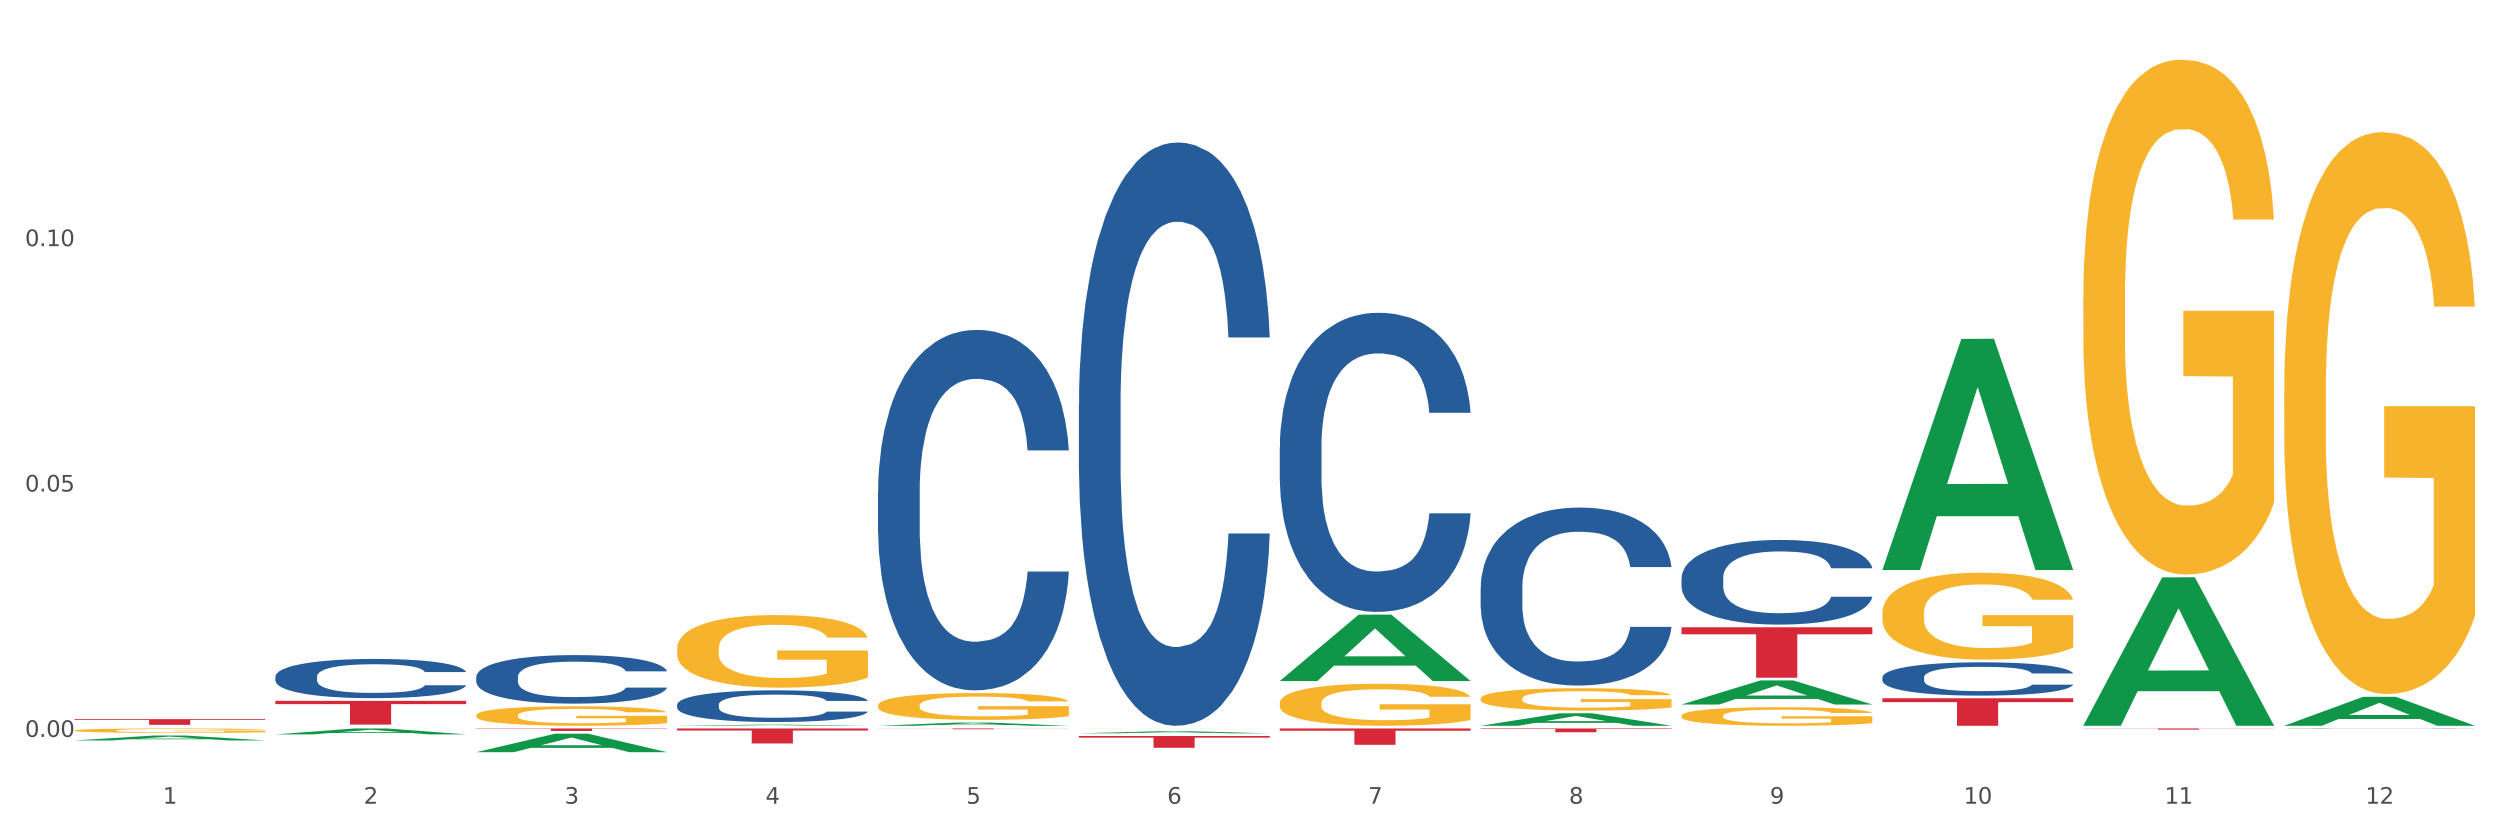 <?xml version="1.0" encoding="utf-8" standalone="no"?>
<!DOCTYPE svg PUBLIC "-//W3C//DTD SVG 1.1//EN"
  "http://www.w3.org/Graphics/SVG/1.1/DTD/svg11.dtd">
<svg xmlns:xlink="http://www.w3.org/1999/xlink" width="1080pt" height="360pt" viewBox="0 0 1080 360" xmlns="http://www.w3.org/2000/svg" version="1.1">
 <rect x="0" y="0" width="1080" height="360" fill="#333333" stroke="none"/>
 <defs>
  <style type="text/css">*{stroke-linejoin: round; stroke-linecap: butt}</style>
 </defs>
 <g id="figure_1">
  <g id="patch_1">
   <path d="M 0 360 
L 1080 360 
L 1080 0 
L 0 0 
z
" style="fill: #ffffff; stroke: #ffffff; stroke-linejoin: miter"/>
  </g>
  <g id="axes_1">
   <g id="matplotlib.axis_1">
    <g id="xtick_1">
     <g id="text_1">
      <!-- 1 -->
      <g style="fill: #4d4d4d" transform="translate(70.342 347.204) scale(0.096 -0.096)">
       <defs>
        <path id="DejaVuSans-31" d="M 794 531 
L 1825 531 
L 1825 4091 
L 703 3866 
L 703 4441 
L 1819 4666 
L 2450 4666 
L 2450 531 
L 3481 531 
L 3481 0 
L 794 0 
L 794 531 
z
" transform="scale(0.016)"/>
       </defs>
       <use xlink:href="#DejaVuSans-31"/>
      </g>
     </g>
    </g>
    <g id="xtick_2">
     <g id="text_2">
      <!-- 2 -->
      <g style="fill: #4d4d4d" transform="translate(157.122 347.204) scale(0.096 -0.096)">
       <defs>
        <path id="DejaVuSans-32" d="M 1228 531 
L 3431 531 
L 3431 0 
L 469 0 
L 469 531 
Q 828 903 1448 1529 
Q 2069 2156 2228 2338 
Q 2531 2678 2651 2914 
Q 2772 3150 2772 3378 
Q 2772 3750 2511 3984 
Q 2250 4219 1831 4219 
Q 1534 4219 1204 4116 
Q 875 4013 500 3803 
L 500 4441 
Q 881 4594 1212 4672 
Q 1544 4750 1819 4750 
Q 2544 4750 2975 4387 
Q 3406 4025 3406 3419 
Q 3406 3131 3298 2873 
Q 3191 2616 2906 2266 
Q 2828 2175 2409 1742 
Q 1991 1309 1228 531 
z
" transform="scale(0.016)"/>
       </defs>
       <use xlink:href="#DejaVuSans-32"/>
      </g>
     </g>
    </g>
    <g id="xtick_3">
     <g id="text_3">
      <!-- 3 -->
      <g style="fill: #4d4d4d" transform="translate(243.902 347.204) scale(0.096 -0.096)">
       <defs>
        <path id="DejaVuSans-33" d="M 2597 2516 
Q 3050 2419 3304 2112 
Q 3559 1806 3559 1356 
Q 3559 666 3084 287 
Q 2609 -91 1734 -91 
Q 1441 -91 1130 -33 
Q 819 25 488 141 
L 488 750 
Q 750 597 1062 519 
Q 1375 441 1716 441 
Q 2309 441 2620 675 
Q 2931 909 2931 1356 
Q 2931 1769 2642 2001 
Q 2353 2234 1838 2234 
L 1294 2234 
L 1294 2753 
L 1863 2753 
Q 2328 2753 2575 2939 
Q 2822 3125 2822 3475 
Q 2822 3834 2567 4026 
Q 2313 4219 1838 4219 
Q 1578 4219 1281 4162 
Q 984 4106 628 3988 
L 628 4550 
Q 988 4650 1302 4700 
Q 1616 4750 1894 4750 
Q 2613 4750 3031 4423 
Q 3450 4097 3450 3541 
Q 3450 3153 3228 2886 
Q 3006 2619 2597 2516 
z
" transform="scale(0.016)"/>
       </defs>
       <use xlink:href="#DejaVuSans-33"/>
      </g>
     </g>
    </g>
    <g id="xtick_4">
     <g id="text_4">
      <!-- 4 -->
      <g style="fill: #4d4d4d" transform="translate(330.683 347.204) scale(0.096 -0.096)">
       <defs>
        <path id="DejaVuSans-34" d="M 2419 4116 
L 825 1625 
L 2419 1625 
L 2419 4116 
z
M 2253 4666 
L 3047 4666 
L 3047 1625 
L 3713 1625 
L 3713 1100 
L 3047 1100 
L 3047 0 
L 2419 0 
L 2419 1100 
L 313 1100 
L 313 1709 
L 2253 4666 
z
" transform="scale(0.016)"/>
       </defs>
       <use xlink:href="#DejaVuSans-34"/>
      </g>
     </g>
    </g>
    <g id="xtick_5">
     <g id="text_5">
      <!-- 5 -->
      <g style="fill: #4d4d4d" transform="translate(417.463 347.204) scale(0.096 -0.096)">
       <defs>
        <path id="DejaVuSans-35" d="M 691 4666 
L 3169 4666 
L 3169 4134 
L 1269 4134 
L 1269 2991 
Q 1406 3038 1543 3061 
Q 1681 3084 1819 3084 
Q 2600 3084 3056 2656 
Q 3513 2228 3513 1497 
Q 3513 744 3044 326 
Q 2575 -91 1722 -91 
Q 1428 -91 1123 -41 
Q 819 9 494 109 
L 494 744 
Q 775 591 1075 516 
Q 1375 441 1709 441 
Q 2250 441 2565 725 
Q 2881 1009 2881 1497 
Q 2881 1984 2565 2268 
Q 2250 2553 1709 2553 
Q 1456 2553 1204 2497 
Q 953 2441 691 2322 
L 691 4666 
z
" transform="scale(0.016)"/>
       </defs>
       <use xlink:href="#DejaVuSans-35"/>
      </g>
     </g>
    </g>
    <g id="xtick_6">
     <g id="text_6">
      <!-- 6 -->
      <g style="fill: #4d4d4d" transform="translate(504.243 347.204) scale(0.096 -0.096)">
       <defs>
        <path id="DejaVuSans-36" d="M 2113 2584 
Q 1688 2584 1439 2293 
Q 1191 2003 1191 1497 
Q 1191 994 1439 701 
Q 1688 409 2113 409 
Q 2538 409 2786 701 
Q 3034 994 3034 1497 
Q 3034 2003 2786 2293 
Q 2538 2584 2113 2584 
z
M 3366 4563 
L 3366 3988 
Q 3128 4100 2886 4159 
Q 2644 4219 2406 4219 
Q 1781 4219 1451 3797 
Q 1122 3375 1075 2522 
Q 1259 2794 1537 2939 
Q 1816 3084 2150 3084 
Q 2853 3084 3261 2657 
Q 3669 2231 3669 1497 
Q 3669 778 3244 343 
Q 2819 -91 2113 -91 
Q 1303 -91 875 529 
Q 447 1150 447 2328 
Q 447 3434 972 4092 
Q 1497 4750 2381 4750 
Q 2619 4750 2861 4703 
Q 3103 4656 3366 4563 
z
" transform="scale(0.016)"/>
       </defs>
       <use xlink:href="#DejaVuSans-36"/>
      </g>
     </g>
    </g>
    <g id="xtick_7">
     <g id="text_7">
      <!-- 7 -->
      <g style="fill: #4d4d4d" transform="translate(591.024 347.204) scale(0.096 -0.096)">
       <defs>
        <path id="DejaVuSans-37" d="M 525 4666 
L 3525 4666 
L 3525 4397 
L 1831 0 
L 1172 0 
L 2766 4134 
L 525 4134 
L 525 4666 
z
" transform="scale(0.016)"/>
       </defs>
       <use xlink:href="#DejaVuSans-37"/>
      </g>
     </g>
    </g>
    <g id="xtick_8">
     <g id="text_8">
      <!-- 8 -->
      <g style="fill: #4d4d4d" transform="translate(677.804 347.204) scale(0.096 -0.096)">
       <defs>
        <path id="DejaVuSans-38" d="M 2034 2216 
Q 1584 2216 1326 1975 
Q 1069 1734 1069 1313 
Q 1069 891 1326 650 
Q 1584 409 2034 409 
Q 2484 409 2743 651 
Q 3003 894 3003 1313 
Q 3003 1734 2745 1975 
Q 2488 2216 2034 2216 
z
M 1403 2484 
Q 997 2584 770 2862 
Q 544 3141 544 3541 
Q 544 4100 942 4425 
Q 1341 4750 2034 4750 
Q 2731 4750 3128 4425 
Q 3525 4100 3525 3541 
Q 3525 3141 3298 2862 
Q 3072 2584 2669 2484 
Q 3125 2378 3379 2068 
Q 3634 1759 3634 1313 
Q 3634 634 3220 271 
Q 2806 -91 2034 -91 
Q 1263 -91 848 271 
Q 434 634 434 1313 
Q 434 1759 690 2068 
Q 947 2378 1403 2484 
z
M 1172 3481 
Q 1172 3119 1398 2916 
Q 1625 2713 2034 2713 
Q 2441 2713 2670 2916 
Q 2900 3119 2900 3481 
Q 2900 3844 2670 4047 
Q 2441 4250 2034 4250 
Q 1625 4250 1398 4047 
Q 1172 3844 1172 3481 
z
" transform="scale(0.016)"/>
       </defs>
       <use xlink:href="#DejaVuSans-38"/>
      </g>
     </g>
    </g>
    <g id="xtick_9">
     <g id="text_9">
      <!-- 9 -->
      <g style="fill: #4d4d4d" transform="translate(764.584 347.204) scale(0.096 -0.096)">
       <defs>
        <path id="DejaVuSans-39" d="M 703 97 
L 703 672 
Q 941 559 1184 500 
Q 1428 441 1663 441 
Q 2288 441 2617 861 
Q 2947 1281 2994 2138 
Q 2813 1869 2534 1725 
Q 2256 1581 1919 1581 
Q 1219 1581 811 2004 
Q 403 2428 403 3163 
Q 403 3881 828 4315 
Q 1253 4750 1959 4750 
Q 2769 4750 3195 4129 
Q 3622 3509 3622 2328 
Q 3622 1225 3098 567 
Q 2575 -91 1691 -91 
Q 1453 -91 1209 -44 
Q 966 3 703 97 
z
M 1959 2075 
Q 2384 2075 2632 2365 
Q 2881 2656 2881 3163 
Q 2881 3666 2632 3958 
Q 2384 4250 1959 4250 
Q 1534 4250 1286 3958 
Q 1038 3666 1038 3163 
Q 1038 2656 1286 2365 
Q 1534 2075 1959 2075 
z
" transform="scale(0.016)"/>
       </defs>
       <use xlink:href="#DejaVuSans-39"/>
      </g>
     </g>
    </g>
    <g id="xtick_10">
     <g id="text_10">
      <!-- 10 -->
      <g style="fill: #4d4d4d" transform="translate(848.311 347.204) scale(0.096 -0.096)">
       <defs>
        <path id="DejaVuSans-30" d="M 2034 4250 
Q 1547 4250 1301 3770 
Q 1056 3291 1056 2328 
Q 1056 1369 1301 889 
Q 1547 409 2034 409 
Q 2525 409 2770 889 
Q 3016 1369 3016 2328 
Q 3016 3291 2770 3770 
Q 2525 4250 2034 4250 
z
M 2034 4750 
Q 2819 4750 3233 4129 
Q 3647 3509 3647 2328 
Q 3647 1150 3233 529 
Q 2819 -91 2034 -91 
Q 1250 -91 836 529 
Q 422 1150 422 2328 
Q 422 3509 836 4129 
Q 1250 4750 2034 4750 
z
" transform="scale(0.016)"/>
       </defs>
       <use xlink:href="#DejaVuSans-31"/>
       <use xlink:href="#DejaVuSans-30" transform="translate(63.623 0)"/>
      </g>
     </g>
    </g>
    <g id="xtick_11">
     <g id="text_11">
      <!-- 11 -->
      <g style="fill: #4d4d4d" transform="translate(935.091 347.204) scale(0.096 -0.096)">
       <use xlink:href="#DejaVuSans-31"/>
       <use xlink:href="#DejaVuSans-31" transform="translate(63.623 0)"/>
      </g>
     </g>
    </g>
    <g id="xtick_12">
     <g id="text_12">
      <!-- 12 -->
      <g style="fill: #4d4d4d" transform="translate(1021.871 347.204) scale(0.096 -0.096)">
       <use xlink:href="#DejaVuSans-31"/>
       <use xlink:href="#DejaVuSans-32" transform="translate(63.623 0)"/>
      </g>
     </g>
    </g>
    <g id="xtick_13"/>
    <g id="xtick_14"/>
    <g id="xtick_15"/>
    <g id="xtick_16"/>
    <g id="xtick_17"/>
    <g id="xtick_18"/>
    <g id="xtick_19"/>
    <g id="xtick_20"/>
    <g id="xtick_21"/>
    <g id="xtick_22"/>
    <g id="xtick_23"/>
   </g>
   <g id="matplotlib.axis_2">
    <g id="ytick_1">
     <g id="text_13">
      <!-- 0.00 -->
      <g style="fill: #4d4d4d" transform="translate(10.8 318.342) scale(0.096 -0.096)">
       <defs>
        <path id="DejaVuSans-2e" d="M 684 794 
L 1344 794 
L 1344 0 
L 684 0 
L 684 794 
z
" transform="scale(0.016)"/>
       </defs>
       <use xlink:href="#DejaVuSans-30"/>
       <use xlink:href="#DejaVuSans-2e" transform="translate(63.623 0)"/>
       <use xlink:href="#DejaVuSans-30" transform="translate(95.41 0)"/>
       <use xlink:href="#DejaVuSans-30" transform="translate(159.033 0)"/>
      </g>
     </g>
    </g>
    <g id="ytick_2">
     <g id="text_14">
      <!-- 0.05 -->
      <g style="fill: #4d4d4d" transform="translate(10.8 212.336) scale(0.096 -0.096)">
       <use xlink:href="#DejaVuSans-30"/>
       <use xlink:href="#DejaVuSans-2e" transform="translate(63.623 0)"/>
       <use xlink:href="#DejaVuSans-30" transform="translate(95.41 0)"/>
       <use xlink:href="#DejaVuSans-35" transform="translate(159.033 0)"/>
      </g>
     </g>
    </g>
    <g id="ytick_3">
     <g id="text_15">
      <!-- 0.10 -->
      <g style="fill: #4d4d4d" transform="translate(10.8 106.331) scale(0.096 -0.096)">
       <use xlink:href="#DejaVuSans-30"/>
       <use xlink:href="#DejaVuSans-2e" transform="translate(63.623 0)"/>
       <use xlink:href="#DejaVuSans-31" transform="translate(95.41 0)"/>
       <use xlink:href="#DejaVuSans-30" transform="translate(159.033 0)"/>
      </g>
     </g>
    </g>
    <g id="ytick_4"/>
    <g id="ytick_5"/>
    <g id="ytick_6"/>
   </g>
   <g id="PolyCollection_1">
    <path d="M 32.175 319.863 
L 32.26 319.861 
L 66.256 317.76 
L 80.365 317.758 
L 114.616 319.867 
L 98.298 319.867 
L 90.904 319.375 
L 55.803 319.375 
L 55.548 319.383 
L 48.408 319.867 
L 32.175 319.867 
L 32.175 319.863 
L 60.222 319.082 
L 86.484 319.08 
L 73.481 318.207 
L 73.311 318.203 
L 73.141 318.209 
L 60.137 319.08 
L 60.222 319.082 
L 32.175 319.863 
z
" clip-path="url(#pea897c8f90)" style="fill: #109648"/>
    <path d="M 726.418 270.989 
L 808.859 270.989 
L 808.859 274.016 
L 776.429 274.036 
L 776.429 292.77 
L 758.652 292.77 
L 758.652 274.036 
L 726.418 274.016 
L 726.418 271.01 
L 726.418 270.989 
z
" clip-path="url(#pea897c8f90)" style="fill: #d62839"/>
    <path d="M 32.175 315.576 
L 32.272 315.574 
L 32.272 315.512 
L 32.467 315.458 
L 33.44 315.327 
L 34.9 315.219 
L 35.971 315.161 
L 37.042 315.114 
L 38.307 315.067 
L 39.864 315.019 
L 42.687 314.947 
L 44.439 314.911 
L 46.58 314.872 
L 50.474 314.817 
L 53.296 314.785 
L 56.216 314.759 
L 60.986 314.728 
L 64.1 314.714 
L 67.41 314.703 
L 71.4 314.696 
L 74.418 314.695 
L 81.036 314.7 
L 86.682 314.716 
L 89.407 314.728 
L 92.911 314.749 
L 94.76 314.763 
L 97.778 314.79 
L 100.892 314.827 
L 103.034 314.858 
L 106.246 314.918 
L 108.679 314.977 
L 110.918 315.05 
L 112.086 315.101 
L 112.962 315.148 
L 113.74 315.202 
L 114.519 315.287 
L 96.999 315.287 
L 96.318 315.226 
L 95.247 315.168 
L 93.69 315.113 
L 92.327 315.078 
L 89.991 315.034 
L 87.85 315.006 
L 85.611 314.986 
L 82.886 314.968 
L 80.744 314.959 
L 77.727 314.952 
L 71.79 314.954 
L 67.799 314.968 
L 65.074 314.986 
L 63.322 315.001 
L 61.764 315.019 
L 60.012 315.043 
L 57.968 315.08 
L 56.508 315.113 
L 55.048 315.155 
L 53.88 315.196 
L 52.81 315.245 
L 51.934 315.297 
L 51.252 315.351 
L 50.668 315.418 
L 50.182 315.527 
L 50.182 315.766 
L 50.376 315.82 
L 50.863 315.891 
L 51.447 315.945 
L 52.42 316.01 
L 53.296 316.053 
L 54.951 316.116 
L 56.8 316.168 
L 58.26 316.201 
L 59.72 316.229 
L 62.251 316.268 
L 65.074 316.299 
L 67.507 316.318 
L 70.816 316.336 
L 73.055 316.342 
L 75.002 316.346 
L 79.771 316.346 
L 83.178 316.341 
L 86.974 316.329 
L 89.894 316.313 
L 92.327 316.294 
L 95.052 316.262 
L 96.804 316.233 
L 96.804 315.869 
L 75.391 315.867 
L 75.391 315.625 
L 114.616 315.625 
L 114.616 316.336 
L 112.962 316.372 
L 111.112 316.405 
L 109.166 316.435 
L 106.246 316.471 
L 102.742 316.506 
L 99.627 316.531 
L 96.318 316.552 
L 92.424 316.571 
L 87.363 316.588 
L 84.248 316.595 
L 80.355 316.6 
L 75.78 316.602 
L 71.79 316.599 
L 67.896 316.59 
L 63.808 316.574 
L 59.818 316.552 
L 56.8 316.529 
L 53.783 316.501 
L 50.571 316.464 
L 48.04 316.43 
L 46.094 316.398 
L 43.952 316.358 
L 41.616 316.306 
L 39.864 316.259 
L 38.307 316.21 
L 36.652 316.147 
L 35.484 316.093 
L 34.316 316.025 
L 33.635 315.975 
L 32.856 315.897 
L 32.272 315.787 
L 32.175 315.576 
z
" clip-path="url(#pea897c8f90)" style="fill: #f7b32b"/>
    <path d="M 552.857 314.695 
L 635.298 314.695 
L 635.298 315.675 
L 602.869 315.682 
L 602.869 321.75 
L 585.091 321.75 
L 585.091 315.682 
L 552.857 315.675 
L 552.857 314.701 
L 552.857 314.695 
z
" clip-path="url(#pea897c8f90)" style="fill: #d62839"/>
    <path d="M 466.077 317.962 
L 548.518 317.962 
L 548.518 318.668 
L 516.088 318.673 
L 516.088 323.044 
L 498.311 323.044 
L 498.311 318.673 
L 466.077 318.668 
L 466.077 317.967 
L 466.077 317.962 
z
" clip-path="url(#pea897c8f90)" style="fill: #d62839"/>
    <path d="M 379.296 314.695 
L 461.738 314.695 
L 461.738 314.744 
L 429.308 314.744 
L 429.308 315.046 
L 411.531 315.046 
L 411.531 314.744 
L 379.296 314.744 
L 379.296 314.695 
L 379.296 314.695 
z
" clip-path="url(#pea897c8f90)" style="fill: #d62839"/>
    <path d="M 292.516 314.695 
L 374.957 314.695 
L 374.957 315.597 
L 342.528 315.603 
L 342.528 321.185 
L 324.75 321.185 
L 324.75 315.603 
L 292.516 315.597 
L 292.516 314.701 
L 292.516 314.695 
z
" clip-path="url(#pea897c8f90)" style="fill: #d62839"/>
    <path d="M 205.736 314.695 
L 288.177 314.695 
L 288.177 314.845 
L 255.747 314.846 
L 255.747 315.78 
L 237.97 315.78 
L 237.97 314.846 
L 205.736 314.845 
L 205.736 314.696 
L 205.736 314.695 
z
" clip-path="url(#pea897c8f90)" style="fill: #d62839"/>
    <path d="M 118.955 302.762 
L 201.397 302.762 
L 201.397 304.189 
L 168.967 304.199 
L 168.967 313.034 
L 151.189 313.034 
L 151.189 304.199 
L 118.955 304.189 
L 118.955 302.771 
L 118.955 302.762 
z
" clip-path="url(#pea897c8f90)" style="fill: #d62839"/>
    <path d="M 32.175 310.676 
L 114.616 310.676 
L 114.616 311.017 
L 82.187 311.019 
L 82.187 313.13 
L 64.409 313.13 
L 64.409 311.019 
L 32.175 311.017 
L 32.175 310.678 
L 32.175 310.676 
z
" clip-path="url(#pea897c8f90)" style="fill: #d62839"/>
    <path d="M 118.955 292.278 
L 119.053 292.262 
L 119.053 291.829 
L 119.345 291.241 
L 120.417 290.158 
L 121.781 289.338 
L 124.12 288.379 
L 125.387 287.977 
L 127.044 287.528 
L 130.454 286.801 
L 134.352 286.182 
L 137.081 285.842 
L 139.127 285.626 
L 143.707 285.239 
L 146.338 285.069 
L 149.067 284.929 
L 151.406 284.837 
L 155.304 284.728 
L 158.422 284.682 
L 162.028 284.666 
L 165.048 284.682 
L 169.044 284.744 
L 174.891 284.929 
L 177.132 285.038 
L 180.153 285.223 
L 183.271 285.471 
L 185.805 285.718 
L 188.728 286.074 
L 191.749 286.538 
L 194.673 287.126 
L 196.719 287.668 
L 198.376 288.24 
L 199.837 288.936 
L 200.909 289.694 
L 201.397 290.328 
L 183.564 290.328 
L 183.076 289.756 
L 182.102 289.137 
L 181.127 288.72 
L 180.055 288.379 
L 178.399 287.992 
L 176.937 287.745 
L 174.501 287.451 
L 172.26 287.265 
L 170.408 287.157 
L 168.167 287.064 
L 163.392 286.971 
L 159.981 286.971 
L 157.837 287.002 
L 155.206 287.08 
L 152.965 287.188 
L 150.334 287.374 
L 148.287 287.575 
L 146.241 287.838 
L 145.071 288.023 
L 143.317 288.364 
L 142.148 288.642 
L 140.589 289.122 
L 139.712 289.462 
L 138.153 290.344 
L 137.471 290.994 
L 137.178 291.442 
L 136.983 291.937 
L 136.983 294.351 
L 137.568 295.433 
L 138.055 295.898 
L 138.835 296.423 
L 140.297 297.104 
L 142.44 297.769 
L 144.682 298.249 
L 146.533 298.543 
L 148.287 298.759 
L 150.041 298.93 
L 152.185 299.084 
L 153.939 299.177 
L 156.57 299.27 
L 159.689 299.316 
L 162.125 299.316 
L 167.095 299.239 
L 169.336 299.162 
L 171.48 299.053 
L 173.819 298.883 
L 175.67 298.698 
L 176.742 298.558 
L 178.496 298.264 
L 179.861 297.955 
L 181.03 297.599 
L 181.81 297.29 
L 182.687 296.826 
L 183.369 296.3 
L 183.564 296.021 
L 201.397 296.021 
L 201.007 296.578 
L 200.325 297.12 
L 198.96 297.847 
L 197.889 298.264 
L 196.232 298.775 
L 194.478 299.208 
L 192.042 299.688 
L 189.8 300.043 
L 187.462 300.353 
L 184.928 300.631 
L 180.348 301.018 
L 178.691 301.126 
L 175.183 301.312 
L 172.454 301.42 
L 168.459 301.529 
L 164.366 301.59 
L 160.079 301.606 
L 156.278 301.575 
L 152.088 301.482 
L 149.457 301.389 
L 146.533 301.25 
L 143.123 301.033 
L 139.907 300.771 
L 136.886 300.461 
L 134.06 300.105 
L 131.429 299.703 
L 128.018 299.038 
L 125.484 298.388 
L 123.633 297.785 
L 122.366 297.274 
L 121.099 296.625 
L 120.417 296.176 
L 119.345 295.093 
L 118.955 294.088 
L 118.955 292.278 
z
" clip-path="url(#pea897c8f90)" style="fill: #255c99"/>
    <path d="M 205.736 292.417 
L 205.833 292.398 
L 205.833 291.862 
L 206.125 291.134 
L 207.197 289.794 
L 208.562 288.78 
L 210.9 287.593 
L 212.167 287.095 
L 213.824 286.54 
L 217.235 285.64 
L 221.133 284.875 
L 223.861 284.454 
L 225.907 284.186 
L 230.488 283.707 
L 233.119 283.497 
L 235.847 283.324 
L 238.186 283.209 
L 242.084 283.075 
L 245.202 283.018 
L 248.808 282.999 
L 251.829 283.018 
L 255.824 283.095 
L 261.671 283.324 
L 263.912 283.458 
L 266.933 283.688 
L 270.052 283.994 
L 272.585 284.3 
L 275.509 284.741 
L 278.53 285.315 
L 281.453 286.042 
L 283.499 286.712 
L 285.156 287.421 
L 286.618 288.282 
L 287.69 289.22 
L 288.177 290.005 
L 270.344 290.005 
L 269.857 289.297 
L 268.882 288.531 
L 267.908 288.014 
L 266.836 287.593 
L 265.179 287.114 
L 263.717 286.808 
L 261.281 286.444 
L 259.04 286.215 
L 257.188 286.081 
L 254.947 285.966 
L 250.172 285.851 
L 246.761 285.851 
L 244.618 285.889 
L 241.986 285.985 
L 239.745 286.119 
L 237.114 286.349 
L 235.068 286.598 
L 233.021 286.923 
L 231.852 287.153 
L 230.098 287.574 
L 228.928 287.918 
L 227.369 288.512 
L 226.492 288.933 
L 224.933 290.024 
L 224.251 290.828 
L 223.959 291.383 
L 223.764 291.996 
L 223.764 294.982 
L 224.348 296.322 
L 224.836 296.896 
L 225.615 297.547 
L 227.077 298.389 
L 229.221 299.212 
L 231.462 299.805 
L 233.314 300.169 
L 235.068 300.437 
L 236.822 300.648 
L 238.966 300.839 
L 240.72 300.954 
L 243.351 301.069 
L 246.469 301.126 
L 248.905 301.126 
L 253.875 301.031 
L 256.116 300.935 
L 258.26 300.801 
L 260.599 300.59 
L 262.451 300.361 
L 263.523 300.188 
L 265.277 299.825 
L 266.641 299.442 
L 267.81 299.002 
L 268.59 298.619 
L 269.467 298.044 
L 270.149 297.394 
L 270.344 297.049 
L 288.177 297.049 
L 287.787 297.738 
L 287.105 298.408 
L 285.741 299.308 
L 284.669 299.825 
L 283.012 300.456 
L 281.258 300.992 
L 278.822 301.586 
L 276.581 302.026 
L 274.242 302.409 
L 271.708 302.753 
L 267.128 303.232 
L 265.472 303.366 
L 261.963 303.596 
L 259.235 303.73 
L 255.239 303.864 
L 251.147 303.94 
L 246.859 303.959 
L 243.058 303.921 
L 238.868 303.806 
L 236.237 303.691 
L 233.314 303.519 
L 229.903 303.251 
L 226.687 302.926 
L 223.666 302.543 
L 220.84 302.103 
L 218.209 301.605 
L 214.798 300.782 
L 212.265 299.978 
L 210.413 299.231 
L 209.146 298.6 
L 207.88 297.796 
L 207.197 297.24 
L 206.125 295.901 
L 205.736 294.656 
L 205.736 292.417 
z
" clip-path="url(#pea897c8f90)" style="fill: #255c99"/>
    <path d="M 292.516 304.376 
L 292.613 304.364 
L 292.613 304.014 
L 292.906 303.539 
L 293.978 302.664 
L 295.342 302.002 
L 297.681 301.228 
L 298.948 300.903 
L 300.604 300.54 
L 304.015 299.953 
L 307.913 299.453 
L 310.641 299.178 
L 312.688 299.003 
L 317.268 298.691 
L 319.899 298.553 
L 322.628 298.441 
L 324.966 298.366 
L 328.864 298.279 
L 331.983 298.241 
L 335.588 298.229 
L 338.609 298.241 
L 342.604 298.291 
L 348.451 298.441 
L 350.693 298.528 
L 353.714 298.678 
L 356.832 298.878 
L 359.366 299.078 
L 362.289 299.366 
L 365.31 299.741 
L 368.233 300.215 
L 370.28 300.653 
L 371.936 301.115 
L 373.398 301.677 
L 374.47 302.29 
L 374.957 302.802 
L 357.124 302.802 
L 356.637 302.34 
L 355.663 301.84 
L 354.688 301.502 
L 353.616 301.228 
L 351.96 300.915 
L 350.498 300.715 
L 348.062 300.478 
L 345.82 300.328 
L 343.969 300.24 
L 341.727 300.165 
L 336.952 300.09 
L 333.542 300.09 
L 331.398 300.115 
L 328.767 300.178 
L 326.525 300.265 
L 323.894 300.415 
L 321.848 300.578 
L 319.802 300.79 
L 318.632 300.94 
L 316.878 301.215 
L 315.709 301.44 
L 314.15 301.827 
L 313.273 302.102 
L 311.713 302.814 
L 311.031 303.339 
L 310.739 303.702 
L 310.544 304.101 
L 310.544 306.051 
L 311.129 306.925 
L 311.616 307.3 
L 312.395 307.725 
L 313.857 308.275 
L 316.001 308.812 
L 318.242 309.2 
L 320.094 309.437 
L 321.848 309.612 
L 323.602 309.749 
L 325.746 309.874 
L 327.5 309.949 
L 330.131 310.024 
L 333.249 310.062 
L 335.686 310.062 
L 340.655 309.999 
L 342.897 309.937 
L 345.041 309.849 
L 347.379 309.712 
L 349.231 309.562 
L 350.303 309.45 
L 352.057 309.212 
L 353.421 308.962 
L 354.591 308.675 
L 355.37 308.425 
L 356.247 308.05 
L 356.929 307.625 
L 357.124 307.4 
L 374.957 307.4 
L 374.568 307.85 
L 373.885 308.287 
L 372.521 308.875 
L 371.449 309.212 
L 369.793 309.625 
L 368.038 309.974 
L 365.602 310.362 
L 363.361 310.649 
L 361.022 310.899 
L 358.489 311.124 
L 353.908 311.436 
L 352.252 311.524 
L 348.744 311.674 
L 346.015 311.761 
L 342.02 311.849 
L 337.927 311.899 
L 333.639 311.911 
L 329.839 311.886 
L 325.648 311.811 
L 323.017 311.736 
L 320.094 311.624 
L 316.683 311.449 
L 313.467 311.236 
L 310.447 310.987 
L 307.621 310.699 
L 304.989 310.374 
L 301.579 309.837 
L 299.045 309.312 
L 297.194 308.825 
L 295.927 308.412 
L 294.66 307.888 
L 293.978 307.525 
L 292.906 306.651 
L 292.516 305.838 
L 292.516 304.376 
z
" clip-path="url(#pea897c8f90)" style="fill: #255c99"/>
    <path d="M 379.296 212.49 
L 379.394 212.347 
L 379.394 208.366 
L 379.686 202.962 
L 380.758 193.007 
L 382.122 185.471 
L 384.461 176.654 
L 385.728 172.956 
L 387.385 168.832 
L 390.795 162.149 
L 394.693 156.461 
L 397.422 153.332 
L 399.468 151.341 
L 404.048 147.786 
L 406.679 146.222 
L 409.408 144.942 
L 411.747 144.089 
L 415.645 143.093 
L 418.763 142.667 
L 422.369 142.524 
L 425.389 142.667 
L 429.385 143.235 
L 435.232 144.942 
L 437.473 145.937 
L 440.494 147.644 
L 443.612 149.919 
L 446.146 152.194 
L 449.069 155.465 
L 452.09 159.731 
L 455.014 165.135 
L 457.06 170.112 
L 458.717 175.374 
L 460.178 181.773 
L 461.25 188.741 
L 461.738 194.572 
L 443.905 194.572 
L 443.417 189.31 
L 442.443 183.622 
L 441.468 179.782 
L 440.396 176.654 
L 438.74 173.099 
L 437.278 170.823 
L 434.842 168.121 
L 432.601 166.415 
L 430.749 165.42 
L 428.508 164.566 
L 423.733 163.713 
L 420.322 163.713 
L 418.178 163.997 
L 415.547 164.709 
L 413.306 165.704 
L 410.675 167.41 
L 408.628 169.259 
L 406.582 171.677 
L 405.413 173.383 
L 403.658 176.512 
L 402.489 179.071 
L 400.93 183.48 
L 400.053 186.608 
L 398.494 194.714 
L 397.812 200.686 
L 397.519 204.81 
L 397.324 209.361 
L 397.324 231.545 
L 397.909 241.499 
L 398.396 245.766 
L 399.176 250.601 
L 400.638 256.858 
L 402.781 262.972 
L 405.023 267.381 
L 406.874 270.083 
L 408.628 272.074 
L 410.382 273.638 
L 412.526 275.06 
L 414.28 275.913 
L 416.911 276.766 
L 420.03 277.193 
L 422.466 277.193 
L 427.436 276.482 
L 429.677 275.771 
L 431.821 274.776 
L 434.16 273.211 
L 436.011 271.505 
L 437.083 270.225 
L 438.837 267.523 
L 440.202 264.679 
L 441.371 261.408 
L 442.151 258.564 
L 443.028 254.298 
L 443.71 249.463 
L 443.905 246.903 
L 461.738 246.903 
L 461.348 252.023 
L 460.666 257 
L 459.301 263.684 
L 458.23 267.523 
L 456.573 272.216 
L 454.819 276.198 
L 452.383 280.606 
L 450.141 283.877 
L 447.803 286.721 
L 445.269 289.281 
L 440.689 292.836 
L 439.032 293.831 
L 435.524 295.538 
L 432.795 296.533 
L 428.8 297.528 
L 424.707 298.097 
L 420.42 298.239 
L 416.619 297.955 
L 412.429 297.102 
L 409.798 296.249 
L 406.874 294.969 
L 403.464 292.978 
L 400.248 290.56 
L 397.227 287.716 
L 394.401 284.446 
L 391.77 280.748 
L 388.359 274.633 
L 385.825 268.661 
L 383.974 263.115 
L 382.707 258.422 
L 381.44 252.449 
L 380.758 248.325 
L 379.686 238.371 
L 379.296 229.128 
L 379.296 212.49 
z
" clip-path="url(#pea897c8f90)" style="fill: #255c99"/>
    <path d="M 466.077 174.777 
L 466.174 174.547 
L 466.174 168.104 
L 466.466 159.359 
L 467.538 143.251 
L 468.903 131.055 
L 471.241 116.787 
L 472.508 110.804 
L 474.165 104.131 
L 477.576 93.315 
L 481.474 84.11 
L 484.202 79.048 
L 486.248 75.826 
L 490.829 70.073 
L 493.46 67.542 
L 496.188 65.471 
L 498.527 64.09 
L 502.425 62.479 
L 505.543 61.789 
L 509.149 61.559 
L 512.17 61.789 
L 516.165 62.709 
L 522.012 65.471 
L 524.253 67.082 
L 527.274 69.843 
L 530.393 73.525 
L 532.926 77.207 
L 535.85 82.5 
L 538.871 89.403 
L 541.794 98.148 
L 543.84 106.202 
L 545.497 114.716 
L 546.959 125.072 
L 548.031 136.347 
L 548.518 145.782 
L 530.685 145.782 
L 530.198 137.268 
L 529.223 128.063 
L 528.249 121.85 
L 527.177 116.787 
L 525.52 111.034 
L 524.058 107.352 
L 521.622 102.98 
L 519.381 100.219 
L 517.529 98.608 
L 515.288 97.227 
L 510.513 95.847 
L 507.102 95.847 
L 504.959 96.307 
L 502.327 97.457 
L 500.086 99.068 
L 497.455 101.83 
L 495.409 104.821 
L 493.362 108.733 
L 492.193 111.495 
L 490.439 116.557 
L 489.269 120.699 
L 487.71 127.833 
L 486.833 132.896 
L 485.274 146.012 
L 484.592 155.677 
L 484.3 162.351 
L 484.105 169.715 
L 484.105 205.613 
L 484.689 221.722 
L 485.177 228.625 
L 485.956 236.449 
L 487.418 246.574 
L 489.562 256.469 
L 491.803 263.603 
L 493.655 267.975 
L 495.409 271.197 
L 497.163 273.728 
L 499.307 276.03 
L 501.061 277.41 
L 503.692 278.791 
L 506.81 279.481 
L 509.246 279.481 
L 514.216 278.331 
L 516.457 277.18 
L 518.601 275.569 
L 520.94 273.038 
L 522.792 270.277 
L 523.864 268.206 
L 525.618 263.833 
L 526.982 259.231 
L 528.151 253.938 
L 528.931 249.336 
L 529.808 242.432 
L 530.49 234.608 
L 530.685 230.466 
L 548.518 230.466 
L 548.128 238.75 
L 547.446 246.804 
L 546.082 257.62 
L 545.01 263.833 
L 543.353 271.427 
L 541.599 277.87 
L 539.163 285.004 
L 536.922 290.297 
L 534.583 294.899 
L 532.049 299.041 
L 527.469 304.794 
L 525.813 306.405 
L 522.304 309.167 
L 519.576 310.777 
L 515.58 312.388 
L 511.488 313.309 
L 507.2 313.539 
L 503.399 313.079 
L 499.209 311.698 
L 496.578 310.317 
L 493.655 308.246 
L 490.244 305.025 
L 487.028 301.112 
L 484.007 296.51 
L 481.181 291.217 
L 478.55 285.234 
L 475.139 275.339 
L 472.606 265.674 
L 470.754 256.7 
L 469.487 249.106 
L 468.221 239.441 
L 467.538 232.767 
L 466.466 216.659 
L 466.077 201.701 
L 466.077 174.777 
z
" clip-path="url(#pea897c8f90)" style="fill: #255c99"/>
    <path d="M 552.857 193.189 
L 552.954 193.071 
L 552.954 189.767 
L 553.247 185.282 
L 554.319 177.021 
L 555.683 170.767 
L 558.022 163.45 
L 559.289 160.382 
L 560.945 156.96 
L 564.356 151.413 
L 568.254 146.693 
L 570.982 144.096 
L 573.029 142.444 
L 577.609 139.494 
L 580.24 138.196 
L 582.969 137.134 
L 585.307 136.426 
L 589.205 135.599 
L 592.324 135.245 
L 595.929 135.127 
L 598.95 135.245 
L 602.945 135.717 
L 608.792 137.134 
L 611.034 137.96 
L 614.055 139.376 
L 617.173 141.264 
L 619.707 143.152 
L 622.63 145.866 
L 625.651 149.407 
L 628.574 153.891 
L 630.621 158.022 
L 632.277 162.388 
L 633.739 167.699 
L 634.811 173.481 
L 635.298 178.32 
L 617.465 178.32 
L 616.978 173.953 
L 616.004 169.233 
L 615.029 166.046 
L 613.957 163.45 
L 612.301 160.5 
L 610.839 158.612 
L 608.403 156.369 
L 606.161 154.953 
L 604.31 154.127 
L 602.068 153.419 
L 597.293 152.711 
L 593.883 152.711 
L 591.739 152.947 
L 589.108 153.537 
L 586.866 154.363 
L 584.235 155.779 
L 582.189 157.314 
L 580.143 159.32 
L 578.973 160.736 
L 577.219 163.332 
L 576.05 165.456 
L 574.491 169.115 
L 573.614 171.711 
L 572.054 178.438 
L 571.372 183.394 
L 571.08 186.816 
L 570.885 190.593 
L 570.885 209.002 
L 571.47 217.263 
L 571.957 220.804 
L 572.736 224.816 
L 574.198 230.008 
L 576.342 235.083 
L 578.583 238.741 
L 580.435 240.983 
L 582.189 242.636 
L 583.943 243.934 
L 586.087 245.114 
L 587.841 245.822 
L 590.472 246.53 
L 593.59 246.884 
L 596.027 246.884 
L 600.997 246.294 
L 603.238 245.704 
L 605.382 244.878 
L 607.72 243.58 
L 609.572 242.164 
L 610.644 241.101 
L 612.398 238.859 
L 613.762 236.499 
L 614.932 233.785 
L 615.711 231.425 
L 616.588 227.884 
L 617.27 223.872 
L 617.465 221.748 
L 635.298 221.748 
L 634.909 225.996 
L 634.226 230.126 
L 632.862 235.673 
L 631.79 238.859 
L 630.134 242.754 
L 628.379 246.058 
L 625.943 249.716 
L 623.702 252.431 
L 621.363 254.791 
L 618.83 256.915 
L 614.249 259.865 
L 612.593 260.691 
L 609.085 262.107 
L 606.356 262.934 
L 602.361 263.76 
L 598.268 264.232 
L 593.98 264.35 
L 590.18 264.114 
L 585.989 263.406 
L 583.358 262.698 
L 580.435 261.635 
L 577.024 259.983 
L 573.808 257.977 
L 570.788 255.617 
L 567.962 252.903 
L 565.33 249.834 
L 561.92 244.76 
L 559.386 239.803 
L 557.535 235.201 
L 556.268 231.307 
L 555.001 226.35 
L 554.319 222.928 
L 553.247 214.667 
L 552.857 206.996 
L 552.857 193.189 
z
" clip-path="url(#pea897c8f90)" style="fill: #255c99"/>
    <path d="M 639.637 253.815 
L 639.735 253.745 
L 639.735 251.778 
L 640.027 249.11 
L 641.099 244.195 
L 642.463 240.473 
L 644.802 236.119 
L 646.069 234.294 
L 647.726 232.257 
L 651.136 228.957 
L 655.034 226.148 
L 657.763 224.603 
L 659.809 223.62 
L 664.389 221.865 
L 667.02 221.092 
L 669.749 220.46 
L 672.088 220.039 
L 675.986 219.547 
L 679.104 219.337 
L 682.71 219.266 
L 685.73 219.337 
L 689.726 219.617 
L 695.573 220.46 
L 697.814 220.952 
L 700.835 221.794 
L 703.953 222.918 
L 706.487 224.041 
L 709.41 225.656 
L 712.431 227.763 
L 715.355 230.431 
L 717.401 232.889 
L 719.058 235.487 
L 720.519 238.647 
L 721.591 242.088 
L 722.079 244.967 
L 704.246 244.967 
L 703.758 242.369 
L 702.784 239.56 
L 701.809 237.664 
L 700.737 236.119 
L 699.081 234.364 
L 697.619 233.24 
L 695.183 231.906 
L 692.942 231.063 
L 691.09 230.572 
L 688.849 230.151 
L 684.074 229.729 
L 680.663 229.729 
L 678.519 229.87 
L 675.888 230.221 
L 673.647 230.712 
L 671.016 231.555 
L 668.969 232.468 
L 666.923 233.662 
L 665.754 234.504 
L 663.999 236.049 
L 662.83 237.313 
L 661.271 239.49 
L 660.394 241.035 
L 658.835 245.037 
L 658.153 247.987 
L 657.86 250.023 
L 657.665 252.27 
L 657.665 263.224 
L 658.25 268.14 
L 658.737 270.246 
L 659.517 272.634 
L 660.979 275.724 
L 663.122 278.743 
L 665.364 280.92 
L 667.215 282.254 
L 668.969 283.237 
L 670.723 284.01 
L 672.867 284.712 
L 674.621 285.133 
L 677.252 285.554 
L 680.371 285.765 
L 682.807 285.765 
L 687.777 285.414 
L 690.018 285.063 
L 692.162 284.571 
L 694.501 283.799 
L 696.352 282.956 
L 697.424 282.324 
L 699.178 280.99 
L 700.543 279.586 
L 701.712 277.971 
L 702.492 276.566 
L 703.369 274.46 
L 704.051 272.072 
L 704.246 270.808 
L 722.079 270.808 
L 721.689 273.336 
L 721.007 275.794 
L 719.642 279.094 
L 718.571 280.99 
L 716.914 283.307 
L 715.16 285.274 
L 712.724 287.45 
L 710.482 289.065 
L 708.144 290.47 
L 705.61 291.734 
L 701.03 293.489 
L 699.373 293.981 
L 695.865 294.824 
L 693.136 295.315 
L 689.141 295.807 
L 685.048 296.087 
L 680.761 296.158 
L 676.96 296.017 
L 672.77 295.596 
L 670.139 295.175 
L 667.215 294.543 
L 663.805 293.56 
L 660.589 292.366 
L 657.568 290.961 
L 654.742 289.346 
L 652.111 287.521 
L 648.7 284.501 
L 646.166 281.552 
L 644.315 278.813 
L 643.048 276.496 
L 641.781 273.547 
L 641.099 271.51 
L 640.027 266.595 
L 639.637 262.031 
L 639.637 253.815 
z
" clip-path="url(#pea897c8f90)" style="fill: #255c99"/>
    <path d="M 726.418 249.692 
L 726.515 249.658 
L 726.515 248.723 
L 726.807 247.454 
L 727.879 245.116 
L 729.244 243.345 
L 731.582 241.274 
L 732.849 240.406 
L 734.506 239.437 
L 737.917 237.867 
L 741.815 236.531 
L 744.543 235.796 
L 746.589 235.329 
L 751.17 234.494 
L 753.801 234.126 
L 756.529 233.826 
L 758.868 233.625 
L 762.766 233.391 
L 765.884 233.291 
L 769.49 233.258 
L 772.511 233.291 
L 776.506 233.425 
L 782.353 233.826 
L 784.594 234.06 
L 787.615 234.46 
L 790.734 234.995 
L 793.267 235.529 
L 796.191 236.297 
L 799.212 237.3 
L 802.135 238.569 
L 804.181 239.738 
L 805.838 240.974 
L 807.3 242.477 
L 808.372 244.114 
L 808.859 245.483 
L 791.026 245.483 
L 790.539 244.247 
L 789.564 242.911 
L 788.59 242.009 
L 787.518 241.274 
L 785.861 240.439 
L 784.399 239.905 
L 781.963 239.27 
L 779.722 238.869 
L 777.87 238.636 
L 775.629 238.435 
L 770.854 238.235 
L 767.443 238.235 
L 765.3 238.302 
L 762.668 238.469 
L 760.427 238.702 
L 757.796 239.103 
L 755.75 239.538 
L 753.703 240.105 
L 752.534 240.506 
L 750.78 241.241 
L 749.61 241.842 
L 748.051 242.878 
L 747.174 243.613 
L 745.615 245.517 
L 744.933 246.919 
L 744.641 247.888 
L 744.446 248.957 
L 744.446 254.168 
L 745.03 256.506 
L 745.518 257.508 
L 746.297 258.644 
L 747.759 260.113 
L 749.903 261.55 
L 752.144 262.585 
L 753.996 263.22 
L 755.75 263.687 
L 757.504 264.055 
L 759.648 264.389 
L 761.402 264.589 
L 764.033 264.79 
L 767.151 264.89 
L 769.587 264.89 
L 774.557 264.723 
L 776.798 264.556 
L 778.942 264.322 
L 781.281 263.955 
L 783.133 263.554 
L 784.205 263.253 
L 785.959 262.619 
L 787.323 261.95 
L 788.492 261.182 
L 789.272 260.514 
L 790.149 259.512 
L 790.831 258.376 
L 791.026 257.775 
L 808.859 257.775 
L 808.469 258.978 
L 807.787 260.147 
L 806.423 261.717 
L 805.351 262.619 
L 803.694 263.721 
L 801.94 264.656 
L 799.504 265.692 
L 797.263 266.46 
L 794.924 267.128 
L 792.39 267.729 
L 787.81 268.564 
L 786.154 268.798 
L 782.645 269.199 
L 779.917 269.433 
L 775.921 269.666 
L 771.829 269.8 
L 767.541 269.833 
L 763.74 269.767 
L 759.55 269.566 
L 756.919 269.366 
L 753.996 269.065 
L 750.585 268.598 
L 747.369 268.03 
L 744.348 267.362 
L 741.522 266.593 
L 738.891 265.725 
L 735.48 264.289 
L 732.947 262.886 
L 731.095 261.583 
L 729.828 260.481 
L 728.562 259.078 
L 727.879 258.109 
L 726.807 255.771 
L 726.418 253.6 
L 726.418 249.692 
z
" clip-path="url(#pea897c8f90)" style="fill: #255c99"/>
    <path d="M 813.198 292.587 
L 813.295 292.574 
L 813.295 292.206 
L 813.588 291.707 
L 814.66 290.787 
L 816.024 290.091 
L 818.363 289.277 
L 819.63 288.935 
L 821.286 288.554 
L 824.697 287.937 
L 828.595 287.412 
L 831.323 287.123 
L 833.37 286.939 
L 837.95 286.61 
L 840.581 286.466 
L 843.31 286.348 
L 845.648 286.269 
L 849.546 286.177 
L 852.665 286.138 
L 856.27 286.124 
L 859.291 286.138 
L 863.286 286.19 
L 869.133 286.348 
L 871.375 286.44 
L 874.396 286.597 
L 877.514 286.807 
L 880.048 287.018 
L 882.971 287.32 
L 885.992 287.714 
L 888.915 288.213 
L 890.962 288.673 
L 892.618 289.159 
L 894.08 289.75 
L 895.152 290.393 
L 895.639 290.932 
L 877.806 290.932 
L 877.319 290.446 
L 876.345 289.921 
L 875.37 289.566 
L 874.298 289.277 
L 872.642 288.949 
L 871.18 288.738 
L 868.744 288.489 
L 866.502 288.331 
L 864.651 288.239 
L 862.409 288.16 
L 857.634 288.082 
L 854.224 288.082 
L 852.08 288.108 
L 849.449 288.174 
L 847.207 288.265 
L 844.576 288.423 
L 842.53 288.594 
L 840.484 288.817 
L 839.314 288.975 
L 837.56 289.264 
L 836.391 289.5 
L 834.832 289.907 
L 833.955 290.196 
L 832.395 290.945 
L 831.713 291.497 
L 831.421 291.878 
L 831.226 292.298 
L 831.226 294.347 
L 831.811 295.267 
L 832.298 295.661 
L 833.077 296.107 
L 834.539 296.685 
L 836.683 297.25 
L 838.924 297.657 
L 840.776 297.907 
L 842.53 298.091 
L 844.284 298.235 
L 846.428 298.367 
L 848.182 298.445 
L 850.813 298.524 
L 853.931 298.564 
L 856.368 298.564 
L 861.338 298.498 
L 863.579 298.432 
L 865.723 298.34 
L 868.061 298.196 
L 869.913 298.038 
L 870.985 297.92 
L 872.739 297.67 
L 874.103 297.408 
L 875.273 297.106 
L 876.052 296.843 
L 876.929 296.449 
L 877.611 296.002 
L 877.806 295.766 
L 895.639 295.766 
L 895.25 296.239 
L 894.567 296.698 
L 893.203 297.316 
L 892.131 297.67 
L 890.475 298.104 
L 888.72 298.472 
L 886.284 298.879 
L 884.043 299.181 
L 881.704 299.444 
L 879.171 299.68 
L 874.59 300.008 
L 872.934 300.1 
L 869.426 300.258 
L 866.697 300.35 
L 862.702 300.442 
L 858.609 300.494 
L 854.321 300.508 
L 850.521 300.481 
L 846.33 300.403 
L 843.699 300.324 
L 840.776 300.205 
L 837.365 300.022 
L 834.149 299.798 
L 831.129 299.536 
L 828.303 299.233 
L 825.671 298.892 
L 822.261 298.327 
L 819.727 297.775 
L 817.876 297.263 
L 816.609 296.83 
L 815.342 296.278 
L 814.66 295.897 
L 813.588 294.978 
L 813.198 294.124 
L 813.198 292.587 
z
" clip-path="url(#pea897c8f90)" style="fill: #255c99"/>
    <path d="M 986.759 314.763 
L 986.856 314.762 
L 986.856 314.759 
L 987.148 314.753 
L 988.22 314.744 
L 989.585 314.736 
L 991.923 314.728 
L 993.19 314.724 
L 994.847 314.72 
L 998.258 314.714 
L 1002.156 314.708 
L 1004.884 314.705 
L 1006.93 314.703 
L 1011.511 314.7 
L 1014.142 314.698 
L 1016.87 314.697 
L 1019.209 314.696 
L 1023.107 314.695 
L 1026.225 314.695 
L 1029.831 314.695 
L 1032.852 314.695 
L 1036.847 314.695 
L 1042.694 314.697 
L 1044.935 314.698 
L 1047.956 314.7 
L 1051.075 314.702 
L 1053.608 314.704 
L 1056.532 314.707 
L 1059.553 314.711 
L 1062.476 314.717 
L 1064.522 314.721 
L 1066.179 314.727 
L 1067.641 314.733 
L 1068.713 314.74 
L 1069.2 314.745 
L 1051.367 314.745 
L 1050.88 314.74 
L 1049.905 314.735 
L 1048.931 314.731 
L 1047.859 314.728 
L 1046.202 314.724 
L 1044.74 314.722 
L 1042.304 314.72 
L 1040.063 314.718 
L 1038.211 314.717 
L 1035.97 314.716 
L 1031.195 314.715 
L 1027.784 314.715 
L 1025.641 314.716 
L 1023.009 314.716 
L 1020.768 314.717 
L 1018.137 314.719 
L 1016.091 314.721 
L 1014.044 314.723 
L 1012.875 314.725 
L 1011.121 314.728 
L 1009.951 314.73 
L 1008.392 314.734 
L 1007.515 314.737 
L 1005.956 314.745 
L 1005.274 314.751 
L 1004.982 314.755 
L 1004.787 314.76 
L 1004.787 314.781 
L 1005.371 314.791 
L 1005.859 314.795 
L 1006.638 314.8 
L 1008.1 314.806 
L 1010.244 314.812 
L 1012.485 314.816 
L 1014.337 314.819 
L 1016.091 314.821 
L 1017.845 314.822 
L 1019.989 314.823 
L 1021.743 314.824 
L 1024.374 314.825 
L 1027.492 314.825 
L 1029.928 314.825 
L 1034.898 314.825 
L 1037.139 314.824 
L 1039.283 314.823 
L 1041.622 314.822 
L 1043.474 314.82 
L 1044.546 314.819 
L 1046.3 314.816 
L 1047.664 314.813 
L 1048.833 314.81 
L 1049.613 314.807 
L 1050.49 314.803 
L 1051.172 314.799 
L 1051.367 314.796 
L 1069.2 314.796 
L 1068.81 314.801 
L 1068.128 314.806 
L 1066.764 314.812 
L 1065.692 314.816 
L 1064.035 314.821 
L 1062.281 314.825 
L 1059.845 314.829 
L 1057.604 314.832 
L 1055.265 314.835 
L 1052.731 314.837 
L 1048.151 314.841 
L 1046.495 314.842 
L 1042.986 314.843 
L 1040.258 314.844 
L 1036.262 314.845 
L 1032.17 314.846 
L 1027.882 314.846 
L 1024.081 314.846 
L 1019.891 314.845 
L 1017.26 314.844 
L 1014.337 314.843 
L 1010.926 314.841 
L 1007.71 314.838 
L 1004.689 314.836 
L 1001.863 314.833 
L 999.232 314.829 
L 995.821 314.823 
L 993.288 314.817 
L 991.436 314.812 
L 990.169 314.807 
L 988.903 314.801 
L 988.22 314.797 
L 987.148 314.788 
L 986.759 314.779 
L 986.759 314.763 
z
" clip-path="url(#pea897c8f90)" style="fill: #255c99"/>
    <path d="M 986.759 169.257 
L 986.856 169.036 
L 986.856 161.054 
L 987.051 154.181 
L 988.024 137.552 
L 989.484 123.805 
L 990.555 116.489 
L 991.625 110.502 
L 992.891 104.516 
L 994.448 98.308 
L 997.271 89.218 
L 999.023 84.562 
L 1001.164 79.684 
L 1005.057 72.589 
L 1007.88 68.598 
L 1010.8 65.272 
L 1015.569 61.281 
L 1018.684 59.508 
L 1021.993 58.177 
L 1025.984 57.291 
L 1029.001 57.069 
L 1035.62 57.734 
L 1041.265 59.729 
L 1043.991 61.281 
L 1047.495 63.942 
L 1049.344 65.716 
L 1052.361 69.263 
L 1055.476 73.919 
L 1057.617 77.91 
L 1060.829 85.448 
L 1063.263 92.987 
L 1065.501 102.299 
L 1066.669 108.729 
L 1067.545 114.715 
L 1068.324 121.588 
L 1069.103 132.452 
L 1051.583 132.452 
L 1050.901 124.692 
L 1049.831 117.376 
L 1048.273 110.281 
L 1046.911 105.846 
L 1044.575 100.303 
L 1042.433 96.756 
L 1040.195 94.095 
L 1037.469 91.878 
L 1035.328 90.77 
L 1032.311 89.883 
L 1026.373 90.105 
L 1022.383 91.878 
L 1019.657 94.095 
L 1017.905 96.091 
L 1016.348 98.308 
L 1014.596 101.412 
L 1012.552 106.068 
L 1011.092 110.281 
L 1009.632 115.602 
L 1008.464 120.923 
L 1007.393 127.131 
L 1006.517 133.783 
L 1005.836 140.656 
L 1005.252 149.081 
L 1004.765 163.049 
L 1004.765 193.424 
L 1004.96 200.298 
L 1005.447 209.388 
L 1006.031 216.261 
L 1007.004 224.465 
L 1007.88 230.008 
L 1009.535 237.989 
L 1011.384 244.641 
L 1012.844 248.853 
L 1014.304 252.401 
L 1016.835 257.279 
L 1019.657 261.27 
L 1022.091 263.708 
L 1025.4 265.926 
L 1027.639 266.813 
L 1029.585 267.256 
L 1034.355 267.256 
L 1037.761 266.591 
L 1041.557 265.039 
L 1044.477 263.043 
L 1046.911 260.604 
L 1049.636 256.614 
L 1051.388 252.844 
L 1051.388 206.506 
L 1029.975 206.284 
L 1029.975 175.465 
L 1069.2 175.465 
L 1069.2 265.926 
L 1067.545 270.582 
L 1065.696 274.794 
L 1063.749 278.563 
L 1060.829 283.22 
L 1057.325 287.654 
L 1054.211 290.758 
L 1050.901 293.418 
L 1047.008 295.857 
L 1041.947 298.075 
L 1038.832 298.961 
L 1034.939 299.627 
L 1030.364 299.848 
L 1026.373 299.405 
L 1022.48 298.296 
L 1018.392 296.301 
L 1014.401 293.418 
L 1011.384 290.536 
L 1008.367 286.989 
L 1005.155 282.333 
L 1002.624 277.898 
L 1000.677 273.907 
L 998.536 268.808 
L 996.2 262.156 
L 994.448 256.17 
L 992.891 249.962 
L 991.236 241.98 
L 990.068 235.107 
L 988.9 226.46 
L 988.219 220.03 
L 987.44 210.053 
L 986.856 196.085 
L 986.759 169.257 
z
" clip-path="url(#pea897c8f90)" style="fill: #f7b32b"/>
    <path d="M 899.978 128.553 
L 900.076 128.35 
L 900.076 121.037 
L 900.27 114.739 
L 901.244 99.503 
L 902.704 86.908 
L 903.774 80.204 
L 904.845 74.719 
L 906.11 69.233 
L 907.668 63.545 
L 910.49 55.216 
L 912.242 50.95 
L 914.384 46.481 
L 918.277 39.98 
L 921.1 36.323 
L 924.02 33.276 
L 928.789 29.619 
L 931.904 27.994 
L 935.213 26.775 
L 939.204 25.963 
L 942.221 25.759 
L 948.84 26.369 
L 954.485 28.197 
L 957.21 29.619 
L 960.714 32.057 
L 962.564 33.682 
L 965.581 36.933 
L 968.696 41.199 
L 970.837 44.856 
L 974.049 51.763 
L 976.482 58.67 
L 978.721 67.202 
L 979.889 73.093 
L 980.765 78.578 
L 981.544 84.876 
L 982.322 94.83 
L 964.802 94.83 
L 964.121 87.72 
L 963.05 81.016 
L 961.493 74.515 
L 960.13 70.452 
L 957.794 65.374 
L 955.653 62.123 
L 953.414 59.685 
L 950.689 57.654 
L 948.548 56.638 
L 945.53 55.826 
L 939.593 56.029 
L 935.602 57.654 
L 932.877 59.685 
L 931.125 61.514 
L 929.568 63.545 
L 927.816 66.389 
L 925.772 70.656 
L 924.312 74.515 
L 922.852 79.391 
L 921.684 84.267 
L 920.613 89.955 
L 919.737 96.049 
L 919.056 102.347 
L 918.472 110.067 
L 917.985 122.865 
L 917.985 150.696 
L 918.18 156.994 
L 918.666 165.323 
L 919.25 171.621 
L 920.224 179.137 
L 921.1 184.216 
L 922.754 191.529 
L 924.604 197.624 
L 926.064 201.484 
L 927.524 204.734 
L 930.054 209.204 
L 932.877 212.86 
L 935.31 215.095 
L 938.62 217.126 
L 940.858 217.939 
L 942.805 218.345 
L 947.574 218.345 
L 950.981 217.736 
L 954.777 216.314 
L 957.697 214.485 
L 960.13 212.251 
L 962.856 208.594 
L 964.608 205.141 
L 964.608 162.682 
L 943.194 162.479 
L 943.194 134.241 
L 982.42 134.241 
L 982.42 217.126 
L 980.765 221.392 
L 978.916 225.252 
L 976.969 228.706 
L 974.049 232.972 
L 970.545 237.035 
L 967.43 239.879 
L 964.121 242.317 
L 960.228 244.552 
L 955.166 246.583 
L 952.052 247.396 
L 948.158 248.005 
L 943.584 248.208 
L 939.593 247.802 
L 935.7 246.786 
L 931.612 244.958 
L 927.621 242.317 
L 924.604 239.676 
L 921.586 236.426 
L 918.374 232.159 
L 915.844 228.096 
L 913.897 224.44 
L 911.756 219.767 
L 909.42 213.673 
L 907.668 208.188 
L 906.11 202.5 
L 904.456 195.186 
L 903.288 188.889 
L 902.12 180.966 
L 901.438 175.074 
L 900.66 165.933 
L 900.076 153.134 
L 899.978 128.553 
z
" clip-path="url(#pea897c8f90)" style="fill: #f7b32b"/>
    <path d="M 813.198 264.776 
L 813.295 264.741 
L 813.295 263.507 
L 813.49 262.444 
L 814.463 259.873 
L 815.923 257.747 
L 816.994 256.616 
L 818.065 255.69 
L 819.33 254.765 
L 820.887 253.805 
L 823.71 252.399 
L 825.462 251.679 
L 827.603 250.925 
L 831.497 249.828 
L 834.319 249.211 
L 837.239 248.697 
L 842.009 248.079 
L 845.123 247.805 
L 848.433 247.6 
L 852.423 247.462 
L 855.441 247.428 
L 862.059 247.531 
L 867.705 247.839 
L 870.43 248.079 
L 873.934 248.491 
L 875.783 248.765 
L 878.801 249.314 
L 881.915 250.034 
L 884.057 250.651 
L 887.269 251.816 
L 889.702 252.982 
L 891.941 254.422 
L 893.109 255.416 
L 893.985 256.342 
L 894.763 257.405 
L 895.542 259.085 
L 878.022 259.085 
L 877.341 257.885 
L 876.27 256.753 
L 874.713 255.656 
L 873.35 254.97 
L 871.014 254.113 
L 868.873 253.565 
L 866.634 253.153 
L 863.909 252.811 
L 861.767 252.639 
L 858.75 252.502 
L 852.813 252.536 
L 848.822 252.811 
L 846.097 253.153 
L 844.345 253.462 
L 842.787 253.805 
L 841.035 254.285 
L 838.991 255.005 
L 837.531 255.656 
L 836.071 256.479 
L 834.903 257.302 
L 833.833 258.262 
L 832.957 259.29 
L 832.275 260.353 
L 831.691 261.656 
L 831.205 263.816 
L 831.205 268.513 
L 831.399 269.575 
L 831.886 270.981 
L 832.47 272.044 
L 833.443 273.312 
L 834.319 274.169 
L 835.974 275.404 
L 837.823 276.432 
L 839.283 277.083 
L 840.743 277.632 
L 843.274 278.386 
L 846.097 279.003 
L 848.53 279.38 
L 851.839 279.723 
L 854.078 279.86 
L 856.025 279.929 
L 860.794 279.929 
L 864.201 279.826 
L 867.997 279.586 
L 870.917 279.278 
L 873.35 278.9 
L 876.075 278.283 
L 877.827 277.701 
L 877.827 270.535 
L 856.414 270.501 
L 856.414 265.736 
L 895.639 265.736 
L 895.639 279.723 
L 893.985 280.443 
L 892.135 281.095 
L 890.189 281.677 
L 887.269 282.397 
L 883.765 283.083 
L 880.65 283.563 
L 877.341 283.974 
L 873.447 284.352 
L 868.386 284.694 
L 865.271 284.832 
L 861.378 284.934 
L 856.803 284.969 
L 852.813 284.9 
L 848.919 284.729 
L 844.831 284.42 
L 840.841 283.974 
L 837.823 283.529 
L 834.806 282.98 
L 831.594 282.26 
L 829.063 281.575 
L 827.117 280.957 
L 824.975 280.169 
L 822.639 279.14 
L 820.887 278.215 
L 819.33 277.255 
L 817.675 276.021 
L 816.507 274.958 
L 815.339 273.621 
L 814.658 272.627 
L 813.879 271.084 
L 813.295 268.924 
L 813.198 264.776 
z
" clip-path="url(#pea897c8f90)" style="fill: #f7b32b"/>
    <path d="M 726.418 309.219 
L 726.515 309.212 
L 726.515 308.948 
L 726.71 308.721 
L 727.683 308.171 
L 729.143 307.716 
L 730.214 307.474 
L 731.284 307.276 
L 732.55 307.078 
L 734.107 306.873 
L 736.93 306.572 
L 738.682 306.418 
L 740.823 306.257 
L 744.716 306.022 
L 747.539 305.89 
L 750.459 305.78 
L 755.228 305.648 
L 758.343 305.589 
L 761.652 305.545 
L 765.643 305.516 
L 768.66 305.509 
L 775.279 305.531 
L 780.924 305.597 
L 783.65 305.648 
L 787.154 305.736 
L 789.003 305.795 
L 792.02 305.912 
L 795.135 306.066 
L 797.276 306.198 
L 800.488 306.447 
L 802.922 306.697 
L 805.16 307.005 
L 806.328 307.217 
L 807.204 307.415 
L 807.983 307.643 
L 808.762 308.002 
L 791.242 308.002 
L 790.56 307.745 
L 789.49 307.503 
L 787.932 307.269 
L 786.57 307.122 
L 784.234 306.939 
L 782.092 306.821 
L 779.854 306.733 
L 777.128 306.66 
L 774.987 306.623 
L 771.97 306.594 
L 766.032 306.601 
L 762.042 306.66 
L 759.316 306.733 
L 757.564 306.799 
L 756.007 306.873 
L 754.255 306.975 
L 752.211 307.129 
L 750.751 307.269 
L 749.291 307.445 
L 748.123 307.621 
L 747.052 307.826 
L 746.176 308.046 
L 745.495 308.273 
L 744.911 308.552 
L 744.424 309.014 
L 744.424 310.019 
L 744.619 310.246 
L 745.106 310.547 
L 745.69 310.774 
L 746.663 311.045 
L 747.539 311.229 
L 749.194 311.493 
L 751.043 311.713 
L 752.503 311.852 
L 753.963 311.969 
L 756.494 312.131 
L 759.316 312.263 
L 761.75 312.344 
L 765.059 312.417 
L 767.298 312.446 
L 769.244 312.461 
L 774.014 312.461 
L 777.42 312.439 
L 781.216 312.388 
L 784.136 312.322 
L 786.57 312.241 
L 789.295 312.109 
L 791.047 311.984 
L 791.047 310.451 
L 769.634 310.444 
L 769.634 309.425 
L 808.859 309.425 
L 808.859 312.417 
L 807.204 312.571 
L 805.355 312.71 
L 803.408 312.835 
L 800.488 312.989 
L 796.984 313.136 
L 793.87 313.238 
L 790.56 313.326 
L 786.667 313.407 
L 781.606 313.48 
L 778.491 313.51 
L 774.598 313.532 
L 770.023 313.539 
L 766.032 313.524 
L 762.139 313.488 
L 758.051 313.422 
L 754.06 313.326 
L 751.043 313.231 
L 748.026 313.114 
L 744.814 312.96 
L 742.283 312.813 
L 740.336 312.681 
L 738.195 312.512 
L 735.859 312.292 
L 734.107 312.094 
L 732.55 311.889 
L 730.895 311.625 
L 729.727 311.397 
L 728.559 311.111 
L 727.878 310.899 
L 727.099 310.569 
L 726.515 310.107 
L 726.418 309.219 
z
" clip-path="url(#pea897c8f90)" style="fill: #f7b32b"/>
    <path d="M 639.637 301.783 
L 639.735 301.775 
L 639.735 301.457 
L 639.929 301.183 
L 640.903 300.52 
L 642.363 299.972 
L 643.433 299.681 
L 644.504 299.442 
L 645.769 299.204 
L 647.327 298.957 
L 650.149 298.594 
L 651.901 298.409 
L 654.043 298.214 
L 657.936 297.932 
L 660.759 297.773 
L 663.679 297.64 
L 668.448 297.481 
L 671.563 297.411 
L 674.872 297.358 
L 678.863 297.322 
L 681.88 297.313 
L 688.499 297.34 
L 694.144 297.419 
L 696.869 297.481 
L 700.373 297.587 
L 702.223 297.658 
L 705.24 297.799 
L 708.355 297.985 
L 710.496 298.144 
L 713.708 298.444 
L 716.141 298.745 
L 718.38 299.116 
L 719.548 299.372 
L 720.424 299.61 
L 721.203 299.884 
L 721.981 300.317 
L 704.461 300.317 
L 703.78 300.008 
L 702.709 299.716 
L 701.152 299.434 
L 699.789 299.257 
L 697.453 299.036 
L 695.312 298.895 
L 693.073 298.789 
L 690.348 298.7 
L 688.207 298.656 
L 685.189 298.621 
L 679.252 298.63 
L 675.261 298.7 
L 672.536 298.789 
L 670.784 298.868 
L 669.227 298.957 
L 667.475 299.08 
L 665.431 299.266 
L 663.971 299.434 
L 662.511 299.646 
L 661.343 299.858 
L 660.272 300.105 
L 659.396 300.37 
L 658.715 300.644 
L 658.131 300.98 
L 657.644 301.536 
L 657.644 302.746 
L 657.839 303.02 
L 658.325 303.382 
L 658.909 303.656 
L 659.883 303.983 
L 660.759 304.204 
L 662.413 304.522 
L 664.263 304.787 
L 665.723 304.955 
L 667.183 305.096 
L 669.713 305.29 
L 672.536 305.449 
L 674.969 305.547 
L 678.279 305.635 
L 680.517 305.67 
L 682.464 305.688 
L 687.233 305.688 
L 690.64 305.661 
L 694.436 305.6 
L 697.356 305.52 
L 699.789 305.423 
L 702.515 305.264 
L 704.267 305.114 
L 704.267 303.267 
L 682.853 303.259 
L 682.853 302.031 
L 722.079 302.031 
L 722.079 305.635 
L 720.424 305.82 
L 718.575 305.988 
L 716.628 306.139 
L 713.708 306.324 
L 710.204 306.501 
L 707.089 306.624 
L 703.78 306.73 
L 699.887 306.828 
L 694.825 306.916 
L 691.711 306.951 
L 687.817 306.978 
L 683.243 306.987 
L 679.252 306.969 
L 675.359 306.925 
L 671.271 306.845 
L 667.28 306.73 
L 664.263 306.616 
L 661.245 306.474 
L 658.033 306.289 
L 655.503 306.112 
L 653.556 305.953 
L 651.415 305.75 
L 649.079 305.485 
L 647.327 305.246 
L 645.769 304.999 
L 644.115 304.681 
L 642.947 304.407 
L 641.779 304.063 
L 641.097 303.806 
L 640.319 303.409 
L 639.735 302.852 
L 639.637 301.783 
z
" clip-path="url(#pea897c8f90)" style="fill: #f7b32b"/>
    <path d="M 552.857 303.768 
L 552.954 303.751 
L 552.954 303.154 
L 553.149 302.64 
L 554.122 301.396 
L 555.582 300.367 
L 556.653 299.82 
L 557.724 299.372 
L 558.989 298.924 
L 560.546 298.46 
L 563.369 297.779 
L 565.121 297.431 
L 567.262 297.066 
L 571.156 296.535 
L 573.978 296.237 
L 576.898 295.988 
L 581.668 295.689 
L 584.782 295.557 
L 588.092 295.457 
L 592.082 295.391 
L 595.1 295.374 
L 601.718 295.424 
L 607.364 295.573 
L 610.089 295.689 
L 613.593 295.888 
L 615.442 296.021 
L 618.46 296.286 
L 621.574 296.635 
L 623.716 296.933 
L 626.928 297.497 
L 629.361 298.061 
L 631.6 298.758 
L 632.768 299.239 
L 633.644 299.687 
L 634.422 300.201 
L 635.201 301.014 
L 617.681 301.014 
L 617 300.434 
L 615.929 299.886 
L 614.372 299.355 
L 613.009 299.024 
L 610.673 298.609 
L 608.532 298.344 
L 606.293 298.144 
L 603.568 297.979 
L 601.426 297.896 
L 598.409 297.829 
L 592.472 297.846 
L 588.481 297.979 
L 585.756 298.144 
L 584.004 298.294 
L 582.446 298.46 
L 580.694 298.692 
L 578.65 299.04 
L 577.19 299.355 
L 575.73 299.754 
L 574.562 300.152 
L 573.492 300.616 
L 572.616 301.114 
L 571.934 301.628 
L 571.35 302.258 
L 570.864 303.304 
L 570.864 305.576 
L 571.058 306.091 
L 571.545 306.771 
L 572.129 307.285 
L 573.102 307.899 
L 573.978 308.313 
L 575.633 308.911 
L 577.482 309.408 
L 578.942 309.723 
L 580.402 309.989 
L 582.933 310.354 
L 585.756 310.652 
L 588.189 310.835 
L 591.498 311.001 
L 593.737 311.067 
L 595.684 311.1 
L 600.453 311.1 
L 603.86 311.051 
L 607.656 310.934 
L 610.576 310.785 
L 613.009 310.603 
L 615.734 310.304 
L 617.486 310.022 
L 617.486 306.555 
L 596.073 306.538 
L 596.073 304.233 
L 635.298 304.233 
L 635.298 311.001 
L 633.644 311.349 
L 631.794 311.664 
L 629.848 311.946 
L 626.928 312.295 
L 623.424 312.627 
L 620.309 312.859 
L 617 313.058 
L 613.106 313.24 
L 608.045 313.406 
L 604.93 313.473 
L 601.037 313.522 
L 596.462 313.539 
L 592.472 313.506 
L 588.578 313.423 
L 584.49 313.273 
L 580.5 313.058 
L 577.482 312.842 
L 574.465 312.577 
L 571.253 312.228 
L 568.722 311.897 
L 566.776 311.598 
L 564.634 311.216 
L 562.298 310.719 
L 560.546 310.271 
L 558.989 309.806 
L 557.334 309.209 
L 556.166 308.695 
L 554.998 308.048 
L 554.317 307.567 
L 553.538 306.82 
L 552.954 305.775 
L 552.857 303.768 
z
" clip-path="url(#pea897c8f90)" style="fill: #f7b32b"/>
    <path d="M 466.077 314.719 
L 466.174 314.719 
L 466.174 314.717 
L 466.369 314.715 
L 467.342 314.712 
L 468.802 314.709 
L 469.873 314.707 
L 470.943 314.706 
L 472.209 314.705 
L 473.766 314.703 
L 476.589 314.702 
L 478.341 314.701 
L 480.482 314.699 
L 484.375 314.698 
L 487.198 314.697 
L 490.118 314.696 
L 494.887 314.696 
L 498.002 314.695 
L 501.311 314.695 
L 505.302 314.695 
L 508.319 314.695 
L 514.938 314.695 
L 520.583 314.695 
L 523.309 314.696 
L 526.813 314.696 
L 528.662 314.696 
L 531.679 314.697 
L 534.794 314.698 
L 536.935 314.699 
L 540.147 314.701 
L 542.581 314.702 
L 544.819 314.704 
L 545.987 314.706 
L 546.863 314.707 
L 547.642 314.708 
L 548.421 314.711 
L 530.901 314.711 
L 530.219 314.709 
L 529.149 314.708 
L 527.591 314.706 
L 526.229 314.705 
L 523.893 314.704 
L 521.751 314.703 
L 519.513 314.703 
L 516.787 314.702 
L 514.646 314.702 
L 511.629 314.702 
L 505.691 314.702 
L 501.701 314.702 
L 498.975 314.703 
L 497.223 314.703 
L 495.666 314.703 
L 493.914 314.704 
L 491.87 314.705 
L 490.41 314.706 
L 488.95 314.707 
L 487.782 314.708 
L 486.711 314.71 
L 485.835 314.711 
L 485.154 314.713 
L 484.57 314.714 
L 484.083 314.717 
L 484.083 314.724 
L 484.278 314.725 
L 484.765 314.727 
L 485.349 314.729 
L 486.322 314.731 
L 487.198 314.732 
L 488.853 314.733 
L 490.702 314.735 
L 492.162 314.736 
L 493.622 314.736 
L 496.153 314.738 
L 498.975 314.738 
L 501.409 314.739 
L 504.718 314.739 
L 506.957 314.74 
L 508.903 314.74 
L 513.673 314.74 
L 517.079 314.74 
L 520.875 314.739 
L 523.795 314.739 
L 526.229 314.738 
L 528.954 314.737 
L 530.706 314.737 
L 530.706 314.727 
L 509.293 314.727 
L 509.293 314.72 
L 548.518 314.72 
L 548.518 314.739 
L 546.863 314.74 
L 545.014 314.741 
L 543.067 314.742 
L 540.147 314.743 
L 536.643 314.744 
L 533.529 314.745 
L 530.219 314.745 
L 526.326 314.746 
L 521.265 314.746 
L 518.15 314.746 
L 514.257 314.747 
L 509.682 314.747 
L 505.691 314.747 
L 501.798 314.746 
L 497.71 314.746 
L 493.719 314.745 
L 490.702 314.745 
L 487.685 314.744 
L 484.473 314.743 
L 481.942 314.742 
L 479.995 314.741 
L 477.854 314.74 
L 475.518 314.739 
L 473.766 314.737 
L 472.209 314.736 
L 470.554 314.734 
L 469.386 314.733 
L 468.218 314.731 
L 467.537 314.73 
L 466.758 314.727 
L 466.174 314.724 
L 466.077 314.719 
z
" clip-path="url(#pea897c8f90)" style="fill: #f7b32b"/>
    <path d="M 379.296 304.757 
L 379.394 304.746 
L 379.394 304.365 
L 379.588 304.036 
L 380.562 303.241 
L 382.022 302.584 
L 383.092 302.235 
L 384.163 301.949 
L 385.428 301.663 
L 386.986 301.366 
L 389.808 300.932 
L 391.56 300.709 
L 393.702 300.476 
L 397.595 300.137 
L 400.418 299.946 
L 403.338 299.787 
L 408.107 299.597 
L 411.222 299.512 
L 414.531 299.448 
L 418.522 299.406 
L 421.539 299.395 
L 428.158 299.427 
L 433.803 299.522 
L 436.528 299.597 
L 440.032 299.724 
L 441.882 299.808 
L 444.899 299.978 
L 448.014 300.2 
L 450.155 300.391 
L 453.367 300.751 
L 455.8 301.112 
L 458.039 301.557 
L 459.207 301.864 
L 460.083 302.15 
L 460.862 302.479 
L 461.64 302.998 
L 444.12 302.998 
L 443.439 302.627 
L 442.368 302.277 
L 440.811 301.938 
L 439.448 301.726 
L 437.112 301.461 
L 434.971 301.292 
L 432.732 301.165 
L 430.007 301.059 
L 427.866 301.006 
L 424.848 300.963 
L 418.911 300.974 
L 414.92 301.059 
L 412.195 301.165 
L 410.443 301.26 
L 408.886 301.366 
L 407.134 301.514 
L 405.09 301.737 
L 403.63 301.938 
L 402.17 302.192 
L 401.002 302.447 
L 399.931 302.743 
L 399.055 303.061 
L 398.374 303.39 
L 397.79 303.792 
L 397.303 304.46 
L 397.303 305.912 
L 397.498 306.24 
L 397.984 306.674 
L 398.568 307.003 
L 399.542 307.395 
L 400.418 307.66 
L 402.072 308.041 
L 403.922 308.359 
L 405.382 308.56 
L 406.842 308.73 
L 409.372 308.963 
L 412.195 309.154 
L 414.628 309.27 
L 417.938 309.376 
L 420.176 309.419 
L 422.123 309.44 
L 426.892 309.44 
L 430.299 309.408 
L 434.095 309.334 
L 437.015 309.239 
L 439.448 309.122 
L 442.174 308.931 
L 443.926 308.751 
L 443.926 306.537 
L 422.512 306.526 
L 422.512 305.053 
L 461.738 305.053 
L 461.738 309.376 
L 460.083 309.599 
L 458.234 309.8 
L 456.287 309.98 
L 453.367 310.203 
L 449.863 310.415 
L 446.748 310.563 
L 443.439 310.69 
L 439.546 310.807 
L 434.484 310.913 
L 431.37 310.955 
L 427.476 310.987 
L 422.902 310.997 
L 418.911 310.976 
L 415.018 310.923 
L 410.93 310.828 
L 406.939 310.69 
L 403.922 310.552 
L 400.904 310.383 
L 397.692 310.16 
L 395.162 309.948 
L 393.215 309.758 
L 391.074 309.514 
L 388.738 309.196 
L 386.986 308.91 
L 385.428 308.613 
L 383.774 308.232 
L 382.606 307.903 
L 381.438 307.49 
L 380.756 307.183 
L 379.978 306.706 
L 379.394 306.039 
L 379.296 304.757 
z
" clip-path="url(#pea897c8f90)" style="fill: #f7b32b"/>
    <path d="M 292.516 280.202 
L 292.613 280.174 
L 292.613 279.143 
L 292.808 278.255 
L 293.781 276.107 
L 295.241 274.331 
L 296.312 273.386 
L 297.383 272.612 
L 298.648 271.839 
L 300.205 271.037 
L 303.028 269.863 
L 304.78 269.261 
L 306.921 268.631 
L 310.815 267.714 
L 313.637 267.199 
L 316.557 266.769 
L 321.327 266.254 
L 324.441 266.025 
L 327.751 265.853 
L 331.741 265.738 
L 334.759 265.709 
L 341.377 265.795 
L 347.023 266.053 
L 349.748 266.254 
L 353.252 266.597 
L 355.101 266.827 
L 358.119 267.285 
L 361.233 267.886 
L 363.375 268.402 
L 366.587 269.376 
L 369.02 270.35 
L 371.259 271.553 
L 372.427 272.383 
L 373.303 273.156 
L 374.081 274.044 
L 374.86 275.448 
L 357.34 275.448 
L 356.659 274.445 
L 355.588 273.5 
L 354.031 272.584 
L 352.668 272.011 
L 350.332 271.295 
L 348.191 270.836 
L 345.952 270.493 
L 343.227 270.206 
L 341.085 270.063 
L 338.068 269.949 
L 332.131 269.977 
L 328.14 270.206 
L 325.415 270.493 
L 323.663 270.751 
L 322.105 271.037 
L 320.353 271.438 
L 318.309 272.039 
L 316.849 272.584 
L 315.389 273.271 
L 314.221 273.958 
L 313.151 274.76 
L 312.275 275.62 
L 311.593 276.508 
L 311.009 277.596 
L 310.523 279.401 
L 310.523 283.325 
L 310.717 284.212 
L 311.204 285.387 
L 311.788 286.275 
L 312.761 287.334 
L 313.637 288.051 
L 315.292 289.082 
L 317.141 289.941 
L 318.601 290.485 
L 320.061 290.943 
L 322.592 291.574 
L 325.415 292.089 
L 327.848 292.404 
L 331.157 292.691 
L 333.396 292.805 
L 335.343 292.862 
L 340.112 292.862 
L 343.519 292.776 
L 347.315 292.576 
L 350.235 292.318 
L 352.668 292.003 
L 355.393 291.488 
L 357.145 291.001 
L 357.145 285.014 
L 335.732 284.986 
L 335.732 281.004 
L 374.957 281.004 
L 374.957 292.691 
L 373.303 293.292 
L 371.453 293.836 
L 369.507 294.323 
L 366.587 294.925 
L 363.083 295.498 
L 359.968 295.899 
L 356.659 296.242 
L 352.765 296.557 
L 347.704 296.844 
L 344.589 296.958 
L 340.696 297.044 
L 336.121 297.073 
L 332.131 297.016 
L 328.237 296.872 
L 324.149 296.615 
L 320.159 296.242 
L 317.141 295.87 
L 314.124 295.412 
L 310.912 294.81 
L 308.381 294.237 
L 306.435 293.722 
L 304.293 293.063 
L 301.957 292.204 
L 300.205 291.43 
L 298.648 290.628 
L 296.993 289.597 
L 295.825 288.709 
L 294.657 287.592 
L 293.976 286.762 
L 293.197 285.473 
L 292.613 283.668 
L 292.516 280.202 
z
" clip-path="url(#pea897c8f90)" style="fill: #f7b32b"/>
    <path d="M 205.736 309.008 
L 205.833 309 
L 205.833 308.723 
L 206.028 308.485 
L 207.001 307.908 
L 208.461 307.431 
L 209.532 307.177 
L 210.602 306.969 
L 211.868 306.761 
L 213.425 306.546 
L 216.248 306.231 
L 218 306.069 
L 220.141 305.9 
L 224.034 305.654 
L 226.857 305.515 
L 229.777 305.4 
L 234.546 305.261 
L 237.661 305.2 
L 240.97 305.154 
L 244.961 305.123 
L 247.978 305.115 
L 254.597 305.138 
L 260.242 305.207 
L 262.968 305.261 
L 266.472 305.354 
L 268.321 305.415 
L 271.338 305.538 
L 274.453 305.7 
L 276.594 305.838 
L 279.806 306.1 
L 282.24 306.361 
L 284.478 306.684 
L 285.646 306.908 
L 286.522 307.115 
L 287.301 307.354 
L 288.08 307.731 
L 270.56 307.731 
L 269.878 307.461 
L 268.808 307.208 
L 267.25 306.961 
L 265.888 306.808 
L 263.552 306.615 
L 261.41 306.492 
L 259.172 306.4 
L 256.446 306.323 
L 254.305 306.284 
L 251.288 306.254 
L 245.35 306.261 
L 241.36 306.323 
L 238.634 306.4 
L 236.882 306.469 
L 235.325 306.546 
L 233.573 306.654 
L 231.529 306.815 
L 230.069 306.961 
L 228.609 307.146 
L 227.441 307.331 
L 226.37 307.546 
L 225.494 307.777 
L 224.813 308.015 
L 224.229 308.308 
L 223.742 308.792 
L 223.742 309.846 
L 223.937 310.085 
L 224.424 310.4 
L 225.008 310.639 
L 225.981 310.923 
L 226.857 311.116 
L 228.512 311.393 
L 230.361 311.623 
L 231.821 311.77 
L 233.281 311.893 
L 235.812 312.062 
L 238.634 312.2 
L 241.068 312.285 
L 244.377 312.362 
L 246.616 312.393 
L 248.562 312.408 
L 253.332 312.408 
L 256.738 312.385 
L 260.534 312.331 
L 263.454 312.262 
L 265.888 312.177 
L 268.613 312.039 
L 270.365 311.908 
L 270.365 310.3 
L 248.952 310.292 
L 248.952 309.223 
L 288.177 309.223 
L 288.177 312.362 
L 286.522 312.523 
L 284.673 312.67 
L 282.726 312.8 
L 279.806 312.962 
L 276.302 313.116 
L 273.188 313.223 
L 269.878 313.316 
L 265.985 313.4 
L 260.924 313.477 
L 257.809 313.508 
L 253.916 313.531 
L 249.341 313.539 
L 245.35 313.524 
L 241.457 313.485 
L 237.369 313.416 
L 233.378 313.316 
L 230.361 313.216 
L 227.344 313.093 
L 224.132 312.931 
L 221.601 312.777 
L 219.654 312.639 
L 217.513 312.462 
L 215.177 312.231 
L 213.425 312.023 
L 211.868 311.808 
L 210.213 311.531 
L 209.045 311.293 
L 207.877 310.993 
L 207.196 310.769 
L 206.417 310.423 
L 205.833 309.939 
L 205.736 309.008 
z
" clip-path="url(#pea897c8f90)" style="fill: #f7b32b"/>
    <path d="M 813.198 301.663 
L 895.639 301.663 
L 895.639 303.314 
L 863.21 303.325 
L 863.21 313.539 
L 845.432 313.539 
L 845.432 303.325 
L 813.198 303.314 
L 813.198 301.674 
L 813.198 301.663 
z
" clip-path="url(#pea897c8f90)" style="fill: #d62839"/>
    <path d="M 899.978 314.695 
L 982.42 314.695 
L 982.42 314.764 
L 949.99 314.765 
L 949.99 315.195 
L 932.213 315.195 
L 932.213 314.765 
L 899.978 314.764 
L 899.978 314.695 
L 899.978 314.695 
z
" clip-path="url(#pea897c8f90)" style="fill: #d62839"/>
    <path d="M 639.637 314.695 
L 722.079 314.695 
L 722.079 314.922 
L 689.649 314.923 
L 689.649 316.329 
L 671.872 316.329 
L 671.872 314.923 
L 639.637 314.922 
L 639.637 314.696 
L 639.637 314.695 
z
" clip-path="url(#pea897c8f90)" style="fill: #d62839"/>
    <path d="M 118.955 317.248 
L 119.04 317.246 
L 153.037 314.697 
L 167.145 314.695 
L 201.397 317.253 
L 185.078 317.253 
L 177.684 316.657 
L 142.583 316.657 
L 142.328 316.667 
L 135.189 317.253 
L 118.955 317.253 
L 118.955 317.248 
L 147.002 316.302 
L 173.265 316.299 
L 160.261 315.24 
L 160.091 315.235 
L 159.921 315.242 
L 146.917 316.299 
L 147.002 316.302 
L 118.955 317.248 
z
" clip-path="url(#pea897c8f90)" style="fill: #109648"/>
    <path d="M 899.978 313.418 
L 900.063 313.358 
L 934.06 249.424 
L 948.168 249.364 
L 982.42 313.539 
L 966.101 313.539 
L 958.707 298.595 
L 923.606 298.595 
L 923.351 298.836 
L 916.212 313.539 
L 899.978 313.539 
L 899.978 313.418 
L 928.025 289.677 
L 954.288 289.616 
L 941.284 263.043 
L 941.114 262.922 
L 940.944 263.103 
L 927.94 289.616 
L 928.025 289.677 
L 899.978 313.418 
z
" clip-path="url(#pea897c8f90)" style="fill: #109648"/>
    <path d="M 986.759 313.515 
L 986.844 313.504 
L 1020.84 301.016 
L 1034.949 301.004 
L 1069.2 313.539 
L 1052.882 313.539 
L 1045.487 310.62 
L 1010.386 310.62 
L 1010.131 310.667 
L 1002.992 313.539 
L 986.759 313.539 
L 986.759 313.515 
L 1014.806 308.878 
L 1041.068 308.866 
L 1028.064 303.676 
L 1027.894 303.652 
L 1027.724 303.688 
L 1014.721 308.866 
L 1014.806 308.878 
L 986.759 313.515 
z
" clip-path="url(#pea897c8f90)" style="fill: #109648"/>
    <path d="M 813.198 246.085 
L 813.283 245.991 
L 847.279 146.414 
L 861.388 146.32 
L 895.639 246.272 
L 879.321 246.272 
L 871.927 222.997 
L 836.826 222.997 
L 836.571 223.372 
L 829.431 246.272 
L 813.198 246.272 
L 813.198 246.085 
L 841.245 209.107 
L 867.507 209.013 
L 854.504 167.624 
L 854.334 167.437 
L 854.164 167.718 
L 841.16 209.013 
L 841.245 209.107 
L 813.198 246.085 
z
" clip-path="url(#pea897c8f90)" style="fill: #109648"/>
    <path d="M 726.418 304.333 
L 726.503 304.323 
L 760.499 293.935 
L 774.608 293.925 
L 808.859 304.353 
L 792.541 304.353 
L 785.146 301.925 
L 750.045 301.925 
L 749.79 301.964 
L 742.651 304.353 
L 726.418 304.353 
L 726.418 304.333 
L 754.465 300.476 
L 780.727 300.466 
L 767.723 296.148 
L 767.553 296.128 
L 767.383 296.158 
L 754.38 300.466 
L 754.465 300.476 
L 726.418 304.333 
z
" clip-path="url(#pea897c8f90)" style="fill: #109648"/>
    <path d="M 205.736 324.934 
L 205.821 324.927 
L 239.817 316.943 
L 253.926 316.935 
L 288.177 324.95 
L 271.859 324.95 
L 264.464 323.083 
L 229.363 323.083 
L 229.108 323.113 
L 221.969 324.95 
L 205.736 324.95 
L 205.736 324.934 
L 233.783 321.97 
L 260.045 321.962 
L 247.041 318.644 
L 246.871 318.629 
L 246.701 318.651 
L 233.698 321.962 
L 233.783 321.97 
L 205.736 324.934 
z
" clip-path="url(#pea897c8f90)" style="fill: #109648"/>
    <path d="M 552.857 294.164 
L 552.942 294.137 
L 586.938 265.532 
L 601.047 265.505 
L 635.298 294.218 
L 618.98 294.218 
L 611.586 287.532 
L 576.485 287.532 
L 576.23 287.64 
L 569.09 294.218 
L 552.857 294.218 
L 552.857 294.164 
L 580.904 283.542 
L 607.166 283.515 
L 594.163 271.625 
L 593.993 271.572 
L 593.823 271.652 
L 580.819 283.515 
L 580.904 283.542 
L 552.857 294.164 
z
" clip-path="url(#pea897c8f90)" style="fill: #109648"/>
    <path d="M 466.077 316.804 
L 466.162 316.804 
L 500.158 315.903 
L 514.267 315.902 
L 548.518 316.806 
L 532.2 316.806 
L 524.805 316.596 
L 489.704 316.596 
L 489.449 316.599 
L 482.31 316.806 
L 466.077 316.806 
L 466.077 316.804 
L 494.124 316.47 
L 520.386 316.469 
L 507.382 316.095 
L 507.212 316.093 
L 507.042 316.096 
L 494.039 316.469 
L 494.124 316.47 
L 466.077 316.804 
z
" clip-path="url(#pea897c8f90)" style="fill: #109648"/>
    <path d="M 292.516 313.538 
L 292.601 313.538 
L 326.597 313.067 
L 340.706 313.067 
L 374.957 313.539 
L 358.639 313.539 
L 351.245 313.429 
L 316.144 313.429 
L 315.889 313.431 
L 308.749 313.539 
L 292.516 313.539 
L 292.516 313.538 
L 320.563 313.363 
L 346.825 313.363 
L 333.822 313.168 
L 333.652 313.167 
L 333.482 313.168 
L 320.478 313.363 
L 320.563 313.363 
L 292.516 313.538 
z
" clip-path="url(#pea897c8f90)" style="fill: #109648"/>
    <path d="M 379.296 313.536 
L 379.381 313.535 
L 413.378 312.154 
L 427.486 312.153 
L 461.738 313.539 
L 445.419 313.539 
L 438.025 313.216 
L 402.924 313.216 
L 402.669 313.221 
L 395.53 313.539 
L 379.296 313.539 
L 379.296 313.536 
L 407.343 313.024 
L 433.606 313.022 
L 420.602 312.449 
L 420.432 312.446 
L 420.262 312.45 
L 407.258 313.022 
L 407.343 313.024 
L 379.296 313.536 
z
" clip-path="url(#pea897c8f90)" style="fill: #109648"/>
    <path d="M 639.637 313.529 
L 639.722 313.524 
L 673.719 308.147 
L 687.827 308.142 
L 722.079 313.539 
L 705.76 313.539 
L 698.366 312.282 
L 663.265 312.282 
L 663.01 312.303 
L 655.871 313.539 
L 639.637 313.539 
L 639.637 313.529 
L 667.684 311.532 
L 693.947 311.527 
L 680.943 309.293 
L 680.773 309.282 
L 680.603 309.298 
L 667.599 311.527 
L 667.684 311.532 
L 639.637 313.529 
z
" clip-path="url(#pea897c8f90)" style="fill: #109648"/>
   </g>
  </g>
 </g>
 <defs>
  <clipPath id="pea897c8f90">
   <rect x="32.175" y="10.8" width="1037.025" height="329.109"/>
  </clipPath>
 </defs>
</svg>
